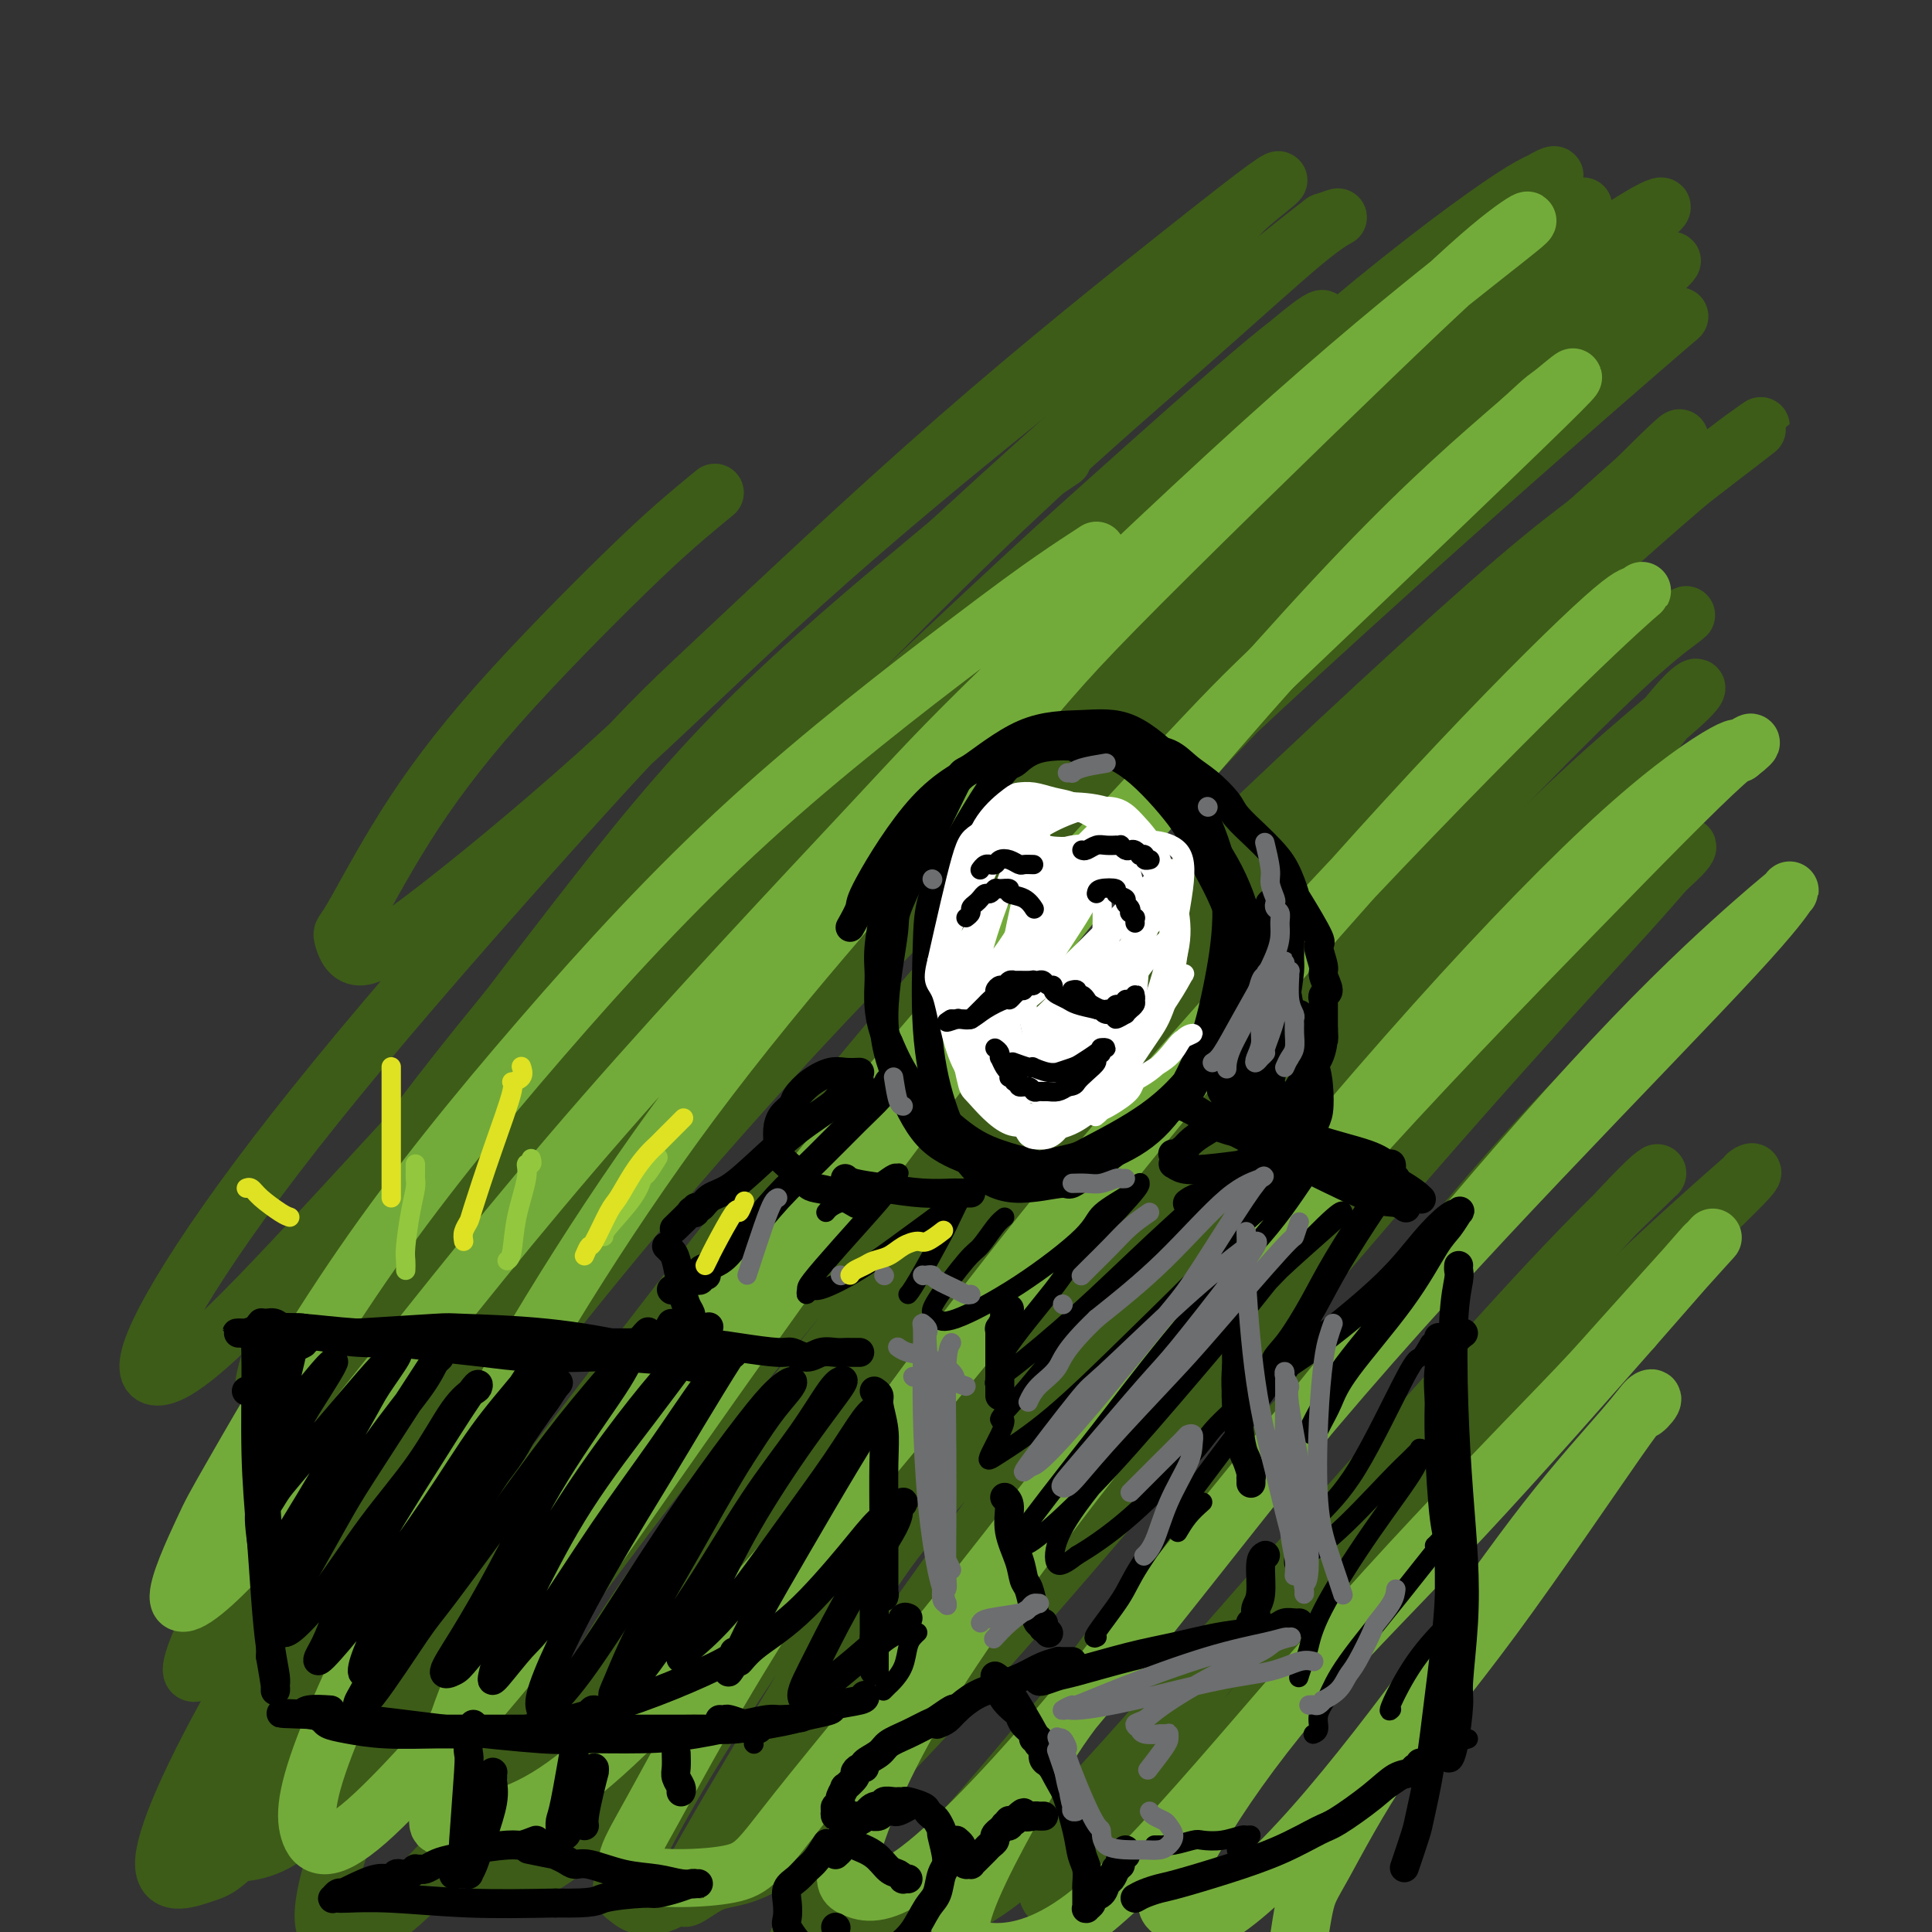 <svg viewBox='0 0 400 400' version='1.1' xmlns='http://www.w3.org/2000/svg' xmlns:xlink='http://www.w3.org/1999/xlink'><rect x="0" y="0" width="400" height="400" fill="#333333" stroke="none"/><g fill='none' stroke='#3D5C18' stroke-width='12' stroke-linecap='round' stroke-linejoin='round'><path d='M148,102c-1.721,1.410 -3.442,2.820 -6,5c-2.558,2.180 -5.955,5.129 -13,12c-7.045,6.871 -17.740,17.662 -26,27c-8.260,9.338 -14.087,17.222 -19,25c-4.913,7.778 -8.913,15.449 -11,19c-2.087,3.551 -2.261,2.981 -2,4c0.261,1.019 0.956,3.627 3,4c2.044,0.373 5.436,-1.487 14,-8c8.564,-6.513 22.299,-17.677 36,-30c13.701,-12.323 27.368,-25.803 42,-39c14.632,-13.197 30.230,-26.110 45,-38c14.770,-11.890 28.713,-22.758 36,-29c7.287,-6.242 7.919,-7.858 10,-10c2.081,-2.142 5.610,-4.810 7,-6c1.390,-1.190 0.641,-0.903 -2,1c-2.641,1.903 -7.173,5.422 -18,14c-10.827,8.578 -27.950,22.217 -46,38c-18.050,15.783 -37.027,33.711 -48,44c-10.973,10.289 -13.942,12.940 -25,25c-11.058,12.060 -30.205,33.529 -45,51c-14.795,17.471 -25.239,30.943 -33,42c-7.761,11.057 -12.840,19.700 -15,25c-2.160,5.300 -1.400,7.259 1,7c2.400,-0.259 6.440,-2.735 14,-10c7.560,-7.265 18.641,-19.320 34,-36c15.359,-16.680 34.995,-37.985 46,-50c11.005,-12.015 13.379,-14.741 25,-27c11.621,-12.259 32.490,-34.053 50,-51c17.510,-16.947 31.663,-29.048 43,-39c11.337,-9.952 19.860,-17.756 25,-22c5.140,-4.244 6.897,-4.927 7,-5c0.103,-0.073 -1.449,0.463 -3,1'/><path d='M274,46c-5.459,4.132 -17.607,13.962 -25,20c-7.393,6.038 -10.031,8.285 -21,18c-10.969,9.715 -30.271,26.900 -48,44c-17.729,17.100 -33.886,34.117 -49,51c-15.114,16.883 -29.184,33.632 -41,49c-11.816,15.368 -21.379,29.354 -27,39c-5.621,9.646 -7.300,14.952 -8,18c-0.700,3.048 -0.422,3.836 3,2c3.422,-1.836 9.988,-6.297 20,-16c10.012,-9.703 23.470,-24.646 39,-42c15.530,-17.354 33.133,-37.117 52,-57c18.867,-19.883 38.997,-39.885 58,-58c19.003,-18.115 36.880,-34.343 52,-47c15.120,-12.657 27.484,-21.743 34,-26c6.516,-4.257 7.186,-3.685 8,-4c0.814,-0.315 1.774,-1.515 -1,0c-2.774,1.515 -9.281,5.747 -21,15c-11.719,9.253 -28.649,23.529 -47,39c-18.351,15.471 -38.124,32.138 -58,50c-19.876,17.862 -39.855,36.921 -58,56c-18.145,19.079 -34.456,38.179 -48,56c-13.544,17.821 -24.320,34.364 -30,43c-5.680,8.636 -6.264,9.367 -7,12c-0.736,2.633 -1.624,7.168 1,6c2.624,-1.168 8.760,-8.040 19,-20c10.240,-11.960 24.584,-29.009 41,-48c16.416,-18.991 34.904,-39.923 54,-60c19.096,-20.077 38.799,-39.299 59,-58c20.201,-18.701 40.900,-36.881 53,-47c12.100,-10.119 15.600,-12.177 21,-16c5.400,-3.823 12.700,-9.412 20,-15'/><path d='M319,50c15.455,-12.792 7.094,-5.771 1,-1c-6.094,4.771 -9.919,7.293 -21,16c-11.081,8.707 -29.418,23.601 -52,43c-22.582,19.399 -49.409,43.304 -64,57c-14.591,13.696 -16.945,17.182 -31,33c-14.055,15.818 -39.811,43.969 -59,67c-19.189,23.031 -31.812,40.942 -40,54c-8.188,13.058 -11.941,21.263 -13,25c-1.059,3.737 0.576,3.006 6,-2c5.424,-5.006 14.637,-14.287 27,-29c12.363,-14.713 27.876,-34.856 48,-59c20.124,-24.144 44.859,-52.288 59,-68c14.141,-15.712 17.688,-18.992 32,-33c14.312,-14.008 39.390,-38.743 60,-57c20.610,-18.257 36.750,-30.034 48,-38c11.250,-7.966 17.608,-12.120 21,-14c3.392,-1.880 3.819,-1.487 2,0c-1.819,1.487 -5.882,4.066 -21,16c-15.118,11.934 -41.290,33.222 -56,45c-14.710,11.778 -17.958,14.046 -34,29c-16.042,14.954 -44.878,42.596 -70,69c-25.122,26.404 -46.529,51.572 -65,76c-18.471,24.428 -34.006,48.118 -45,67c-10.994,18.882 -17.449,32.956 -18,39c-0.551,6.044 4.800,4.056 8,3c3.200,-1.056 4.249,-1.182 13,-11c8.751,-9.818 25.204,-29.330 43,-52c17.796,-22.670 36.935,-48.499 58,-75c21.065,-26.501 44.056,-53.673 67,-79c22.944,-25.327 45.841,-48.808 64,-66c18.159,-17.192 31.579,-28.096 45,-39'/><path d='M332,66c10.236,-8.891 13.325,-11.619 14,-12c0.675,-0.381 -1.063,1.586 -2,2c-0.937,0.414 -1.072,-0.725 -12,8c-10.928,8.725 -32.647,27.314 -56,47c-23.353,19.686 -48.338,40.468 -73,64c-24.662,23.532 -49.000,49.813 -71,76c-22.000,26.187 -41.662,52.278 -56,74c-14.338,21.722 -23.352,39.075 -28,48c-4.648,8.925 -4.931,9.424 -3,10c1.931,0.576 6.076,1.231 11,-1c4.924,-2.231 10.626,-7.348 34,-37c23.374,-29.652 64.420,-83.837 85,-110c20.580,-26.163 20.694,-24.302 35,-39c14.306,-14.698 42.803,-45.955 66,-69c23.197,-23.045 41.093,-37.880 51,-46c9.907,-8.120 11.823,-9.527 14,-11c2.177,-1.473 4.613,-3.012 6,-4c1.387,-0.988 1.725,-1.424 -8,7c-9.725,8.424 -29.513,25.709 -52,46c-22.487,20.291 -47.672,43.586 -72,68c-24.328,24.414 -47.798,49.945 -70,78c-22.202,28.055 -43.136,58.634 -54,75c-10.864,16.366 -11.660,18.519 -15,27c-3.340,8.481 -9.226,23.288 -9,30c0.226,6.712 6.563,5.327 16,-3c9.437,-8.327 21.973,-23.597 38,-44c16.027,-20.403 35.543,-45.940 56,-72c20.457,-26.060 41.854,-52.645 64,-78c22.146,-25.355 45.039,-49.480 58,-63c12.961,-13.520 15.989,-16.434 21,-21c5.011,-4.566 12.006,-10.783 19,-17'/><path d='M339,99c15.877,-15.886 6.569,-5.102 0,1c-6.569,6.102 -10.399,7.523 -25,20c-14.601,12.477 -39.972,36.010 -64,59c-24.028,22.990 -46.711,45.437 -69,71c-22.289,25.563 -44.183,54.244 -56,70c-11.817,15.756 -13.558,18.588 -18,27c-4.442,8.412 -11.585,22.403 -13,29c-1.415,6.597 2.899,5.800 11,-1c8.101,-6.800 19.990,-19.604 35,-39c15.010,-19.396 33.141,-45.384 53,-71c19.859,-25.616 41.446,-50.860 64,-75c22.554,-24.140 46.076,-47.177 59,-60c12.924,-12.823 15.250,-15.433 22,-21c6.750,-5.567 17.923,-14.093 23,-18c5.077,-3.907 4.057,-3.196 1,-1c-3.057,2.196 -8.150,5.878 -23,19c-14.850,13.122 -39.457,35.683 -64,59c-24.543,23.317 -49.021,47.390 -73,75c-23.979,27.610 -47.460,58.756 -60,76c-12.540,17.244 -14.140,20.586 -20,30c-5.860,9.414 -15.978,24.899 -19,33c-3.022,8.101 1.054,8.816 8,5c6.946,-3.816 16.762,-12.164 30,-27c13.238,-14.836 29.898,-36.161 51,-62c21.102,-25.839 46.647,-56.191 61,-73c14.353,-16.809 17.514,-20.076 30,-33c12.486,-12.924 34.296,-35.504 47,-48c12.704,-12.496 16.302,-14.906 18,-16c1.698,-1.094 1.496,-0.871 -1,1c-2.496,1.871 -7.284,5.392 -21,19c-13.716,13.608 -36.358,37.304 -59,61'/><path d='M267,209c-24.129,24.924 -43.953,46.734 -63,70c-19.047,23.266 -37.318,47.990 -50,67c-12.682,19.010 -19.775,32.307 -23,39c-3.225,6.693 -2.581,6.781 -1,8c1.581,1.219 4.098,3.569 11,-1c6.902,-4.569 18.189,-16.059 32,-34c13.811,-17.941 30.147,-42.335 48,-66c17.853,-23.665 37.222,-46.600 56,-68c18.778,-21.400 36.965,-41.264 47,-52c10.035,-10.736 11.919,-12.342 15,-16c3.081,-3.658 7.361,-9.367 10,-12c2.639,-2.633 3.637,-2.189 -1,2c-4.637,4.189 -14.911,12.123 -31,28c-16.089,15.877 -37.995,39.698 -61,65c-23.005,25.302 -47.111,52.084 -60,67c-12.889,14.916 -14.563,17.966 -23,32c-8.437,14.034 -23.639,39.052 -29,49c-5.361,9.948 -0.883,4.825 3,3c3.883,-1.825 7.170,-0.352 16,-7c8.830,-6.648 23.203,-21.418 39,-39c15.797,-17.582 33.018,-37.978 50,-58c16.982,-20.022 33.726,-39.671 49,-57c15.274,-17.329 29.079,-32.339 36,-40c6.921,-7.661 6.958,-7.974 8,-9c1.042,-1.026 3.088,-2.765 4,-4c0.912,-1.235 0.691,-1.967 -8,7c-8.691,8.967 -25.851,27.632 -44,47c-18.149,19.368 -37.287,39.439 -56,61c-18.713,21.561 -37.000,44.613 -47,58c-10.000,13.387 -11.714,17.111 -15,24c-3.286,6.889 -8.143,16.945 -13,27'/><path d='M166,400c-4.234,9.238 -0.819,6.832 4,4c4.819,-2.832 11.044,-6.092 21,-16c9.956,-9.908 23.644,-26.465 38,-44c14.356,-17.535 29.379,-36.050 44,-54c14.621,-17.950 28.838,-35.337 40,-48c11.162,-12.663 19.269,-20.601 24,-25c4.731,-4.399 6.088,-5.258 6,-5c-0.088,0.258 -1.619,1.632 -2,2c-0.381,0.368 0.389,-0.271 -8,9c-8.389,9.271 -25.936,28.453 -42,46c-16.064,17.547 -30.645,33.460 -44,50c-13.355,16.540 -25.484,33.707 -32,43c-6.516,9.293 -7.419,10.713 -10,15c-2.581,4.287 -6.839,11.442 -8,15c-1.161,3.558 0.774,3.521 5,1c4.226,-2.521 10.741,-7.524 20,-17c9.259,-9.476 21.261,-23.425 34,-38c12.739,-14.575 26.214,-29.777 38,-43c11.786,-13.223 21.882,-24.468 30,-33c8.118,-8.532 14.256,-14.352 17,-17c2.744,-2.648 2.093,-2.124 2,-2c-0.093,0.124 0.372,-0.150 0,0c-0.372,0.150 -1.583,0.726 -11,11c-9.417,10.274 -27.041,30.247 -42,47c-14.959,16.753 -27.252,30.286 -38,43c-10.748,12.714 -19.950,24.607 -26,33c-6.050,8.393 -8.947,13.285 -9,15c-0.053,1.715 2.738,0.254 4,0c1.262,-0.254 0.994,0.701 6,-4c5.006,-4.701 15.288,-15.057 27,-28c11.712,-12.943 24.856,-28.471 38,-44'/><path d='M292,316c16.323,-18.582 24.632,-29.037 34,-39c9.368,-9.963 19.796,-19.435 26,-25c6.204,-5.565 8.185,-7.222 9,-8c0.815,-0.778 0.465,-0.677 1,-1c0.535,-0.323 1.955,-1.069 -1,2c-2.955,3.069 -10.284,9.953 -22,22c-11.716,12.047 -27.819,29.256 -41,43c-13.181,13.744 -23.440,24.024 -32,35c-8.560,10.976 -15.420,22.647 -19,28c-3.580,5.353 -3.880,4.386 -4,4c-0.120,-0.386 -0.060,-0.193 0,0'/><path d='M220,95c-4.585,3.084 -9.170,6.167 -13,9c-3.830,2.833 -6.906,5.415 -16,13c-9.094,7.585 -24.206,20.174 -37,33c-12.794,12.826 -23.268,25.889 -35,41c-11.732,15.111 -24.721,32.272 -32,42c-7.279,9.728 -8.847,12.025 -13,19c-4.153,6.975 -10.890,18.628 -14,25c-3.110,6.372 -2.592,7.462 0,6c2.592,-1.462 7.259,-5.478 16,-15c8.741,-9.522 21.555,-24.551 35,-41c13.445,-16.449 27.521,-34.318 45,-53c17.479,-18.682 38.361,-38.177 50,-49c11.639,-10.823 14.037,-12.974 23,-21c8.963,-8.026 24.493,-21.927 33,-29c8.507,-7.073 9.993,-7.318 11,-8c1.007,-0.682 1.535,-1.800 -1,0c-2.535,1.800 -8.133,6.518 -19,16c-10.867,9.482 -27.003,23.729 -46,42c-18.997,18.271 -40.855,40.567 -53,53c-12.145,12.433 -14.577,15.004 -26,29c-11.423,13.996 -31.837,39.418 -47,60c-15.163,20.582 -25.074,36.323 -31,47c-5.926,10.677 -7.869,16.290 -8,19c-0.131,2.710 1.548,2.516 8,-4c6.452,-6.516 17.678,-19.355 28,-31c10.322,-11.645 19.741,-22.097 24,-27c4.259,-4.903 3.360,-4.258 3,-4c-0.360,0.258 -0.180,0.129 0,0'/></g>
<g fill='none' stroke='#73AB3A' stroke-width='12' stroke-linecap='round' stroke-linejoin='round'><path d='M227,114c-2.704,1.756 -5.408,3.513 -9,6c-3.592,2.487 -8.073,5.706 -19,14c-10.927,8.294 -28.302,21.663 -44,36c-15.698,14.337 -29.720,29.643 -43,45c-13.280,15.357 -25.818,30.764 -37,47c-11.182,16.236 -21.008,33.301 -26,42c-4.992,8.699 -5.150,9.031 -7,13c-1.850,3.969 -5.393,11.573 -5,14c0.393,2.427 4.723,-0.323 12,-8c7.277,-7.677 17.500,-20.280 30,-36c12.500,-15.720 27.278,-34.556 46,-56c18.722,-21.444 41.389,-45.496 54,-59c12.611,-13.504 15.166,-16.458 28,-29c12.834,-12.542 35.948,-34.671 54,-51c18.052,-16.329 31.042,-26.860 40,-34c8.958,-7.140 13.882,-10.891 15,-12c1.118,-1.109 -1.571,0.424 -6,4c-4.429,3.576 -10.598,9.194 -26,24c-15.402,14.806 -40.039,38.799 -53,52c-12.961,13.201 -14.248,15.611 -27,30c-12.752,14.389 -36.968,40.756 -57,67c-20.032,26.244 -35.878,52.364 -49,76c-13.122,23.636 -23.519,44.789 -29,58c-5.481,13.211 -6.048,18.482 -5,22c1.048,3.518 3.709,5.284 12,-2c8.291,-7.284 22.212,-23.619 30,-33c7.788,-9.381 9.443,-11.809 20,-27c10.557,-15.191 30.015,-43.144 49,-69c18.985,-25.856 37.496,-49.615 56,-72c18.504,-22.385 37.001,-43.396 51,-58c13.999,-14.604 23.499,-22.802 33,-31'/><path d='M315,87c6.077,-5.631 4.769,-4.207 7,-6c2.231,-1.793 8.001,-6.803 -2,3c-10.001,9.803 -35.774,34.420 -49,47c-13.226,12.580 -13.905,13.123 -26,26c-12.095,12.877 -35.608,38.088 -56,62c-20.392,23.912 -37.665,46.524 -53,68c-15.335,21.476 -28.734,41.814 -36,57c-7.266,15.186 -8.399,25.219 -9,30c-0.601,4.781 -0.670,4.308 3,4c3.670,-0.308 11.080,-0.453 21,-7c9.920,-6.547 22.349,-19.496 37,-36c14.651,-16.504 31.524,-36.564 49,-58c17.476,-21.436 35.553,-44.249 53,-65c17.447,-20.751 34.262,-39.439 48,-54c13.738,-14.561 24.399,-24.995 30,-30c5.601,-5.005 6.143,-4.580 7,-5c0.857,-0.420 2.031,-1.685 -1,1c-3.031,2.685 -10.266,9.321 -23,22c-12.734,12.679 -30.967,31.401 -49,51c-18.033,19.599 -35.867,40.075 -54,63c-18.133,22.925 -36.566,48.301 -50,69c-13.434,20.699 -21.868,36.723 -27,46c-5.132,9.277 -6.963,11.806 -3,13c3.963,1.194 13.721,1.052 19,0c5.279,-1.052 6.078,-3.012 14,-13c7.922,-9.988 22.967,-28.002 38,-47c15.033,-18.998 30.053,-38.980 46,-59c15.947,-20.020 32.821,-40.077 48,-57c15.179,-16.923 28.664,-30.710 39,-40c10.336,-9.290 17.525,-14.083 21,-16c3.475,-1.917 3.238,-0.959 3,0'/><path d='M360,156c4.276,-3.247 2.967,-3.365 -3,2c-5.967,5.365 -16.591,16.214 -31,31c-14.409,14.786 -32.602,33.508 -50,53c-17.398,19.492 -34.001,39.753 -49,59c-14.999,19.247 -28.395,37.480 -37,52c-8.605,14.520 -12.419,25.328 -14,31c-1.581,5.672 -0.927,6.209 1,7c1.927,0.791 5.128,1.837 12,-3c6.872,-4.837 17.415,-15.557 29,-29c11.585,-13.443 24.211,-29.608 38,-47c13.789,-17.392 28.741,-36.010 43,-53c14.259,-16.990 27.824,-32.353 39,-44c11.176,-11.647 19.964,-19.577 25,-24c5.036,-4.423 6.321,-5.338 7,-6c0.679,-0.662 0.752,-1.070 0,0c-0.752,1.070 -2.328,3.618 -11,13c-8.672,9.382 -24.440,25.597 -40,42c-15.560,16.403 -30.913,32.996 -47,52c-16.087,19.004 -32.910,40.421 -42,52c-9.090,11.579 -10.449,13.319 -15,21c-4.551,7.681 -12.296,21.303 -15,29c-2.704,7.697 -0.368,9.468 4,10c4.368,0.532 10.768,-0.175 19,-6c8.232,-5.825 18.295,-16.768 29,-29c10.705,-12.232 22.053,-25.754 35,-40c12.947,-14.246 27.494,-29.216 35,-37c7.506,-7.784 7.973,-8.381 13,-14c5.027,-5.619 14.616,-16.259 18,-20c3.384,-3.741 0.565,-0.584 0,0c-0.565,0.584 1.124,-1.405 -1,1c-2.124,2.405 -8.062,9.202 -14,16'/><path d='M338,275c-8.613,9.789 -22.644,25.761 -35,39c-12.356,13.239 -23.037,23.745 -32,34c-8.963,10.255 -16.208,20.258 -21,28c-4.792,7.742 -7.132,13.224 -8,16c-0.868,2.776 -0.264,2.846 1,4c1.264,1.154 3.188,3.390 8,1c4.812,-2.390 12.511,-9.408 21,-19c8.489,-9.592 17.769,-21.760 26,-33c8.231,-11.240 15.413,-21.552 22,-30c6.587,-8.448 12.580,-15.032 16,-19c3.420,-3.968 4.267,-5.319 5,-6c0.733,-0.681 1.353,-0.692 1,0c-0.353,0.692 -1.680,2.086 -2,2c-0.320,-0.086 0.368,-1.653 -5,6c-5.368,7.653 -16.791,24.526 -26,37c-9.209,12.474 -16.205,20.550 -22,29c-5.795,8.450 -10.388,17.275 -13,22c-2.612,4.725 -3.242,5.349 -4,9c-0.758,3.651 -1.645,10.329 -2,13c-0.355,2.671 -0.177,1.336 0,0'/></g>
<g fill='none' stroke='#000000' stroke-width='6' stroke-linecap='round' stroke-linejoin='round'><path d='M176,192c0.868,-1.546 1.737,-3.093 2,-4c0.263,-0.907 -0.078,-1.176 2,-5c2.078,-3.824 6.577,-11.204 11,-16c4.423,-4.796 8.771,-7.009 13,-9c4.229,-1.991 8.340,-3.760 13,-4c4.660,-0.240 9.870,1.050 13,2c3.130,0.950 4.180,1.562 7,4c2.820,2.438 7.409,6.703 11,11c3.591,4.297 6.184,8.627 8,13c1.816,4.373 2.856,8.788 3,13c0.144,4.212 -0.609,8.219 -3,13c-2.391,4.781 -6.422,10.335 -8,13c-1.578,2.665 -0.703,2.441 -5,6c-4.297,3.559 -13.766,10.900 -18,14c-4.234,3.100 -3.233,1.960 -5,2c-1.767,0.040 -6.302,1.259 -10,1c-3.698,-0.259 -6.559,-1.998 -9,-5c-2.441,-3.002 -4.462,-7.268 -6,-12c-1.538,-4.732 -2.593,-9.931 -3,-16c-0.407,-6.069 -0.166,-13.010 0,-18c0.166,-4.990 0.256,-8.029 3,-14c2.744,-5.971 8.140,-14.872 11,-19c2.860,-4.128 3.184,-3.482 4,-4c0.816,-0.518 2.126,-2.200 5,-3c2.874,-0.800 7.313,-0.718 11,0c3.687,0.718 6.623,2.074 10,5c3.377,2.926 7.194,7.424 9,10c1.806,2.576 1.602,3.232 3,6c1.398,2.768 4.400,7.648 6,12c1.600,4.352 1.800,8.176 2,12'/><path d='M256,200c1.500,6.659 -0.251,8.308 -2,11c-1.749,2.692 -3.498,6.429 -6,10c-2.502,3.571 -5.758,6.976 -10,10c-4.242,3.024 -9.469,5.665 -12,7c-2.531,1.335 -2.364,1.363 -5,2c-2.636,0.637 -8.075,1.883 -12,2c-3.925,0.117 -6.336,-0.894 -9,-2c-2.664,-1.106 -5.581,-2.305 -8,-5c-2.419,-2.695 -4.339,-6.885 -6,-11c-1.661,-4.115 -3.063,-8.154 -3,-14c0.063,-5.846 1.589,-13.500 2,-17c0.411,-3.500 -0.295,-2.846 2,-8c2.295,-5.154 7.589,-16.115 10,-21c2.411,-4.885 1.937,-3.692 4,-5c2.063,-1.308 6.661,-5.115 11,-7c4.339,-1.885 8.419,-1.848 12,-2c3.581,-0.152 6.663,-0.495 10,1c3.337,1.495 6.928,4.827 9,7c2.072,2.173 2.626,3.188 4,6c1.374,2.812 3.567,7.423 5,12c1.433,4.577 2.104,9.122 2,14c-0.104,4.878 -0.985,10.088 -2,15c-1.015,4.912 -2.165,9.525 -4,14c-1.835,4.475 -4.354,8.813 -7,12c-2.646,3.187 -5.417,5.224 -9,7c-3.583,1.776 -7.977,3.290 -10,4c-2.023,0.710 -1.675,0.616 -4,0c-2.325,-0.616 -7.324,-1.753 -11,-3c-3.676,-1.247 -6.028,-2.605 -9,-5c-2.972,-2.395 -6.563,-5.827 -9,-9c-2.437,-3.173 -3.718,-6.086 -5,-9'/><path d='M184,216c-2.594,-5.469 -2.079,-10.143 -2,-13c0.079,-2.857 -0.280,-3.898 0,-7c0.280,-3.102 1.198,-8.263 3,-13c1.802,-4.737 4.490,-9.048 7,-13c2.510,-3.952 4.844,-7.546 8,-10c3.156,-2.454 7.134,-3.770 11,-5c3.866,-1.230 7.622,-2.374 11,-3c3.378,-0.626 6.380,-0.735 10,1c3.620,1.735 7.860,5.312 10,7c2.140,1.688 2.181,1.485 4,5c1.819,3.515 5.415,10.746 8,17c2.585,6.254 4.157,11.530 5,14c0.843,2.470 0.955,2.134 1,2c0.045,-0.134 0.022,-0.067 0,0'/><path d='M255,218c1.029,1.151 2.058,2.302 3,3c0.942,0.698 1.797,0.944 3,2c1.203,1.056 2.753,2.923 4,4c1.247,1.077 2.190,1.364 3,2c0.810,0.636 1.485,1.622 2,2c0.515,0.378 0.868,0.149 1,0c0.132,-0.149 0.044,-0.219 0,0c-0.044,0.219 -0.043,0.725 0,1c0.043,0.275 0.127,0.318 -1,0c-1.127,-0.318 -3.466,-0.998 -6,-2c-2.534,-1.002 -5.261,-2.327 -7,-3c-1.739,-0.673 -2.488,-0.693 -3,-1c-0.512,-0.307 -0.786,-0.900 -1,-1c-0.214,-0.100 -0.367,0.294 0,1c0.367,0.706 1.254,1.724 4,3c2.746,1.276 7.352,2.810 10,4c2.648,1.190 3.337,2.035 6,3c2.663,0.965 7.300,2.049 10,3c2.700,0.951 3.463,1.768 4,2c0.537,0.232 0.849,-0.120 1,0c0.151,0.120 0.140,0.712 0,1c-0.140,0.288 -0.409,0.273 -2,0c-1.591,-0.273 -4.505,-0.804 -6,-1c-1.495,-0.196 -1.570,-0.056 -5,-1c-3.430,-0.944 -10.215,-2.972 -17,-5'/><path d='M258,235c-6.152,-1.502 -7.032,-2.257 -8,-3c-0.968,-0.743 -2.026,-1.472 -3,-2c-0.974,-0.528 -1.866,-0.853 -2,-1c-0.134,-0.147 0.491,-0.116 1,0c0.509,0.116 0.902,0.317 2,1c1.098,0.683 2.901,1.847 7,4c4.099,2.153 10.496,5.295 16,8c5.504,2.705 10.117,4.975 13,6c2.883,1.025 4.037,0.807 5,1c0.963,0.193 1.735,0.797 2,1c0.265,0.203 0.021,0.007 0,0c-0.021,-0.007 0.179,0.177 0,0c-0.179,-0.177 -0.737,-0.716 -1,-1c-0.263,-0.284 -0.231,-0.313 -2,-1c-1.769,-0.687 -5.338,-2.030 -9,-4c-3.662,-1.970 -7.415,-4.566 -11,-7c-3.585,-2.434 -7.000,-4.705 -9,-6c-2.000,-1.295 -2.585,-1.615 -3,-2c-0.415,-0.385 -0.660,-0.834 -1,-1c-0.340,-0.166 -0.777,-0.049 -1,0c-0.223,0.049 -0.234,0.032 0,0c0.234,-0.032 0.712,-0.077 1,0c0.288,0.077 0.386,0.277 2,1c1.614,0.723 4.745,1.970 7,3c2.255,1.030 3.635,1.843 8,4c4.365,2.157 11.714,5.658 16,8c4.286,2.342 5.510,3.526 6,4c0.490,0.474 0.245,0.237 0,0'/><path d='M302,262c-0.029,0.325 -0.057,0.650 0,1c0.057,0.350 0.201,0.724 0,2c-0.201,1.276 -0.746,3.454 -1,8c-0.254,4.546 -0.216,11.459 0,18c0.216,6.541 0.608,12.709 1,18c0.392,5.291 0.782,9.704 1,14c0.218,4.296 0.265,8.477 0,13c-0.265,4.523 -0.842,9.390 -1,12c-0.158,2.610 0.101,2.963 0,5c-0.101,2.037 -0.563,5.758 -1,8c-0.437,2.242 -0.849,3.004 -1,3c-0.151,-0.004 -0.040,-0.775 0,-1c0.040,-0.225 0.008,0.095 0,-1c-0.008,-1.095 0.008,-3.605 0,-7c-0.008,-3.395 -0.041,-7.674 0,-14c0.041,-6.326 0.155,-14.698 0,-19c-0.155,-4.302 -0.578,-4.535 -1,-8c-0.422,-3.465 -0.845,-10.164 -1,-15c-0.155,-4.836 -0.044,-7.810 0,-10c0.044,-2.190 0.022,-3.595 0,-5'/><path d='M298,284c-0.307,-12.825 -0.075,-4.889 0,-2c0.075,2.889 -0.006,0.731 0,0c0.006,-0.731 0.101,-0.037 0,1c-0.101,1.037 -0.397,2.415 0,7c0.397,4.585 1.486,12.377 2,20c0.514,7.623 0.451,15.078 0,22c-0.451,6.922 -1.291,13.313 -2,19c-0.709,5.687 -1.287,10.670 -2,15c-0.713,4.330 -1.562,8.006 -2,10c-0.438,1.994 -0.464,2.306 -1,4c-0.536,1.694 -1.582,4.770 -2,6c-0.418,1.230 -0.209,0.615 0,0'/><path d='M54,288c-0.119,0.414 -0.238,0.827 0,4c0.238,3.173 0.834,9.104 1,12c0.166,2.896 -0.100,2.757 0,6c0.100,3.243 0.564,9.866 1,14c0.436,4.134 0.845,5.777 1,8c0.155,2.223 0.056,5.024 0,6c-0.056,0.976 -0.070,0.125 0,0c0.070,-0.125 0.225,0.476 0,0c-0.225,-0.476 -0.831,-2.030 -1,-3c-0.169,-0.970 0.098,-1.356 0,-5c-0.098,-3.644 -0.563,-10.545 -1,-18c-0.437,-7.455 -0.848,-15.463 -1,-21c-0.152,-5.537 -0.044,-8.604 0,-11c0.044,-2.396 0.026,-4.123 0,-5c-0.026,-0.877 -0.060,-0.906 0,-1c0.060,-0.094 0.215,-0.255 0,0c-0.215,0.255 -0.801,0.924 -1,2c-0.199,1.076 -0.012,2.558 0,7c0.012,4.442 -0.151,11.845 0,18c0.151,6.155 0.615,11.064 1,16c0.385,4.936 0.692,9.901 1,14c0.308,4.099 0.618,7.333 1,10c0.382,2.667 0.835,4.768 1,6c0.165,1.232 0.041,1.595 0,2c-0.041,0.405 -0.001,0.851 0,1c0.001,0.149 -0.038,0.002 0,0c0.038,-0.002 0.154,0.142 0,-1c-0.154,-1.142 -0.577,-3.571 -1,-6'/><path d='M56,343c-0.038,-2.227 0.368,-4.294 0,-9c-0.368,-4.706 -1.510,-12.049 -2,-16c-0.490,-3.951 -0.327,-4.509 0,-7c0.327,-2.491 0.820,-6.915 1,-10c0.180,-3.085 0.049,-4.831 0,-6c-0.049,-1.169 -0.014,-1.763 0,-2c0.014,-0.237 0.007,-0.119 0,0'/><path d='M55,274c0.715,-0.127 1.429,-0.254 2,0c0.571,0.254 0.998,0.890 2,1c1.002,0.110 2.579,-0.307 4,0c1.421,0.307 2.687,1.339 5,2c2.313,0.661 5.674,0.951 8,1c2.326,0.049 3.619,-0.144 6,0c2.381,0.144 5.852,0.626 9,1c3.148,0.374 5.975,0.639 9,1c3.025,0.361 6.249,0.819 10,1c3.751,0.181 8.030,0.087 11,0c2.970,-0.087 4.631,-0.167 8,0c3.369,0.167 8.446,0.581 11,1c2.554,0.419 2.584,0.844 3,1c0.416,0.156 1.218,0.042 2,0c0.782,-0.042 1.543,-0.011 2,0c0.457,0.011 0.608,0.001 1,0c0.392,-0.001 1.023,0.005 1,0c-0.023,-0.005 -0.702,-0.022 -1,0c-0.298,0.022 -0.217,0.083 -1,0c-0.783,-0.083 -2.430,-0.310 -5,-1c-2.570,-0.690 -6.064,-1.842 -11,-3c-4.936,-1.158 -11.313,-2.321 -18,-3c-6.687,-0.679 -13.685,-0.875 -17,-1c-3.315,-0.125 -2.947,-0.179 -6,0c-3.053,0.179 -9.526,0.589 -16,1'/><path d='M74,276c-6.705,0.287 -3.967,1.005 -5,1c-1.033,-0.005 -5.837,-0.733 -9,-1c-3.163,-0.267 -4.687,-0.072 -6,0c-1.313,0.072 -2.417,0.020 -3,0c-0.583,-0.020 -0.645,-0.009 -1,0c-0.355,0.009 -1.004,0.016 -1,0c0.004,-0.016 0.661,-0.054 1,0c0.339,0.054 0.360,0.199 1,0c0.640,-0.199 1.900,-0.743 4,-1c2.100,-0.257 5.042,-0.226 8,0c2.958,0.226 5.933,0.649 11,1c5.067,0.351 12.226,0.630 18,1c5.774,0.370 10.162,0.830 13,1c2.838,0.170 4.124,0.048 7,0c2.876,-0.048 7.341,-0.023 11,0c3.659,0.023 6.513,0.043 10,0c3.487,-0.043 7.609,-0.150 11,0c3.391,0.150 6.052,0.558 9,1c2.948,0.442 6.183,0.917 8,1c1.817,0.083 2.217,-0.226 3,0c0.783,0.226 1.950,0.989 3,1c1.050,0.011 1.983,-0.729 3,-1c1.017,-0.271 2.119,-0.073 3,0c0.881,0.073 1.543,0.019 2,0c0.457,-0.019 0.711,-0.005 1,0c0.289,0.005 0.614,0.001 1,0c0.386,-0.001 0.835,-0.000 1,0c0.165,0.000 0.047,0.000 0,0c-0.047,-0.000 -0.024,-0.000 0,0'/><path d='M181,288c0.453,0.312 0.906,0.624 1,1c0.094,0.376 -0.171,0.816 0,2c0.171,1.184 0.778,3.112 1,5c0.222,1.888 0.060,3.737 0,7c-0.060,3.263 -0.016,7.939 0,11c0.016,3.061 0.004,4.508 0,6c-0.004,1.492 -0.001,3.031 0,4c0.001,0.969 0.000,1.369 0,2c-0.000,0.631 -0.000,1.495 0,2c0.000,0.505 -0.000,0.653 0,1c0.000,0.347 0.001,0.894 0,1c-0.001,0.106 -0.004,-0.230 0,0c0.004,0.230 0.015,1.025 0,1c-0.015,-0.025 -0.057,-0.871 0,-1c0.057,-0.129 0.211,0.459 0,0c-0.211,-0.459 -0.788,-1.965 -1,-3c-0.212,-1.035 -0.061,-1.598 0,-2c0.061,-0.402 0.030,-0.643 0,-1c-0.030,-0.357 -0.061,-0.831 0,-1c0.061,-0.169 0.212,-0.035 0,0c-0.212,0.035 -0.789,-0.029 -1,0c-0.211,0.029 -0.057,0.152 0,1c0.057,0.848 0.015,2.421 0,4c-0.015,1.579 -0.004,3.166 0,5c0.004,1.834 0.002,3.917 0,6'/><path d='M181,339c0.000,9.267 0.000,6.933 0,6c0.000,-0.933 0.000,-0.467 0,0'/><path d='M179,351c0.139,0.333 0.278,0.667 -1,1c-1.278,0.333 -3.973,0.666 -5,1c-1.027,0.334 -0.385,0.668 -1,1c-0.615,0.332 -2.486,0.663 -4,1c-1.514,0.337 -2.672,0.679 -4,1c-1.328,0.321 -2.825,0.622 -5,1c-2.175,0.378 -5.028,0.833 -7,1c-1.972,0.167 -3.063,0.045 -5,0c-1.937,-0.045 -4.721,-0.012 -6,0c-1.279,0.012 -1.054,0.003 -3,0c-1.946,-0.003 -6.065,-0.001 -9,0c-2.935,0.001 -4.688,0.000 -7,0c-2.312,-0.000 -5.183,-0.000 -8,0c-2.817,0.000 -5.580,0.001 -8,0c-2.420,-0.001 -4.496,-0.004 -7,0c-2.504,0.004 -5.436,0.015 -8,0c-2.564,-0.015 -4.760,-0.056 -6,0c-1.240,0.056 -1.525,0.208 -3,0c-1.475,-0.208 -4.140,-0.778 -6,-1c-1.860,-0.222 -2.916,-0.098 -4,0c-1.084,0.098 -2.198,0.171 -3,0c-0.802,-0.171 -1.293,-0.584 -2,-1c-0.707,-0.416 -1.631,-0.833 -2,-1c-0.369,-0.167 -0.185,-0.083 0,0'/><path d='M65,355c-13.415,-0.480 -3.454,-0.181 0,0c3.454,0.181 0.400,0.244 -1,0c-1.400,-0.244 -1.146,-0.797 0,-1c1.146,-0.203 3.185,-0.058 4,0c0.815,0.058 0.408,0.029 0,0'/><path d='M51,288c0.778,0.012 1.557,0.024 2,0c0.443,-0.024 0.551,-0.083 1,-1c0.449,-0.917 1.239,-2.691 2,-4c0.761,-1.309 1.493,-2.152 3,-3c1.507,-0.848 3.789,-1.702 4,-2c0.211,-0.298 -1.649,-0.041 -2,0c-0.351,0.041 0.807,-0.136 1,0c0.193,0.136 -0.579,0.584 -1,1c-0.421,0.416 -0.491,0.801 -1,3c-0.509,2.199 -1.458,6.211 -2,8c-0.542,1.789 -0.676,1.354 -1,2c-0.324,0.646 -0.836,2.374 -1,3c-0.164,0.626 0.022,0.151 0,0c-0.022,-0.151 -0.251,0.022 0,0c0.251,-0.022 0.981,-0.241 2,-1c1.019,-0.759 2.326,-2.060 4,-4c1.674,-1.940 3.717,-4.518 5,-6c1.283,-1.482 1.808,-1.867 2,-2c0.192,-0.133 0.051,-0.015 0,0c-0.051,0.015 -0.014,-0.073 0,0c0.014,0.073 0.004,0.307 -1,2c-1.004,1.693 -3.002,4.847 -5,8'/><path d='M63,292c-2.108,3.854 -4.377,8.487 -6,12c-1.623,3.513 -2.601,5.904 -3,7c-0.399,1.096 -0.219,0.897 0,1c0.219,0.103 0.477,0.509 1,0c0.523,-0.509 1.311,-1.934 2,-3c0.689,-1.066 1.280,-1.774 4,-5c2.720,-3.226 7.570,-8.971 11,-13c3.430,-4.029 5.442,-6.342 7,-8c1.558,-1.658 2.663,-2.661 3,-3c0.337,-0.339 -0.096,-0.016 0,0c0.096,0.016 0.719,-0.277 0,1c-0.719,1.277 -2.781,4.124 -4,6c-1.219,1.876 -1.594,2.779 -4,7c-2.406,4.221 -6.842,11.758 -10,17c-3.158,5.242 -5.036,8.187 -6,10c-0.964,1.813 -1.014,2.493 -1,3c0.014,0.507 0.090,0.843 1,0c0.910,-0.843 2.653,-2.863 4,-4c1.347,-1.137 2.299,-1.391 5,-5c2.701,-3.609 7.152,-10.573 11,-16c3.848,-5.427 7.093,-9.318 9,-12c1.907,-2.682 2.477,-4.157 3,-5c0.523,-0.843 0.999,-1.055 1,-1c0.001,0.055 -0.471,0.377 -1,1c-0.529,0.623 -1.113,1.547 -4,6c-2.887,4.453 -8.077,12.437 -11,17c-2.923,4.563 -3.579,5.706 -6,10c-2.421,4.294 -6.608,11.739 -9,16c-2.392,4.261 -2.990,5.340 -3,6c-0.010,0.660 0.569,0.903 1,1c0.431,0.097 0.716,0.049 1,0'/><path d='M59,338c1.187,-0.047 4.654,-3.666 8,-8c3.346,-4.334 6.571,-9.384 10,-14c3.429,-4.616 7.063,-8.797 10,-13c2.937,-4.203 5.176,-8.426 7,-11c1.824,-2.574 3.232,-3.498 4,-4c0.768,-0.502 0.894,-0.582 1,-1c0.106,-0.418 0.191,-1.175 -2,2c-2.191,3.175 -6.657,10.282 -9,14c-2.343,3.718 -2.563,4.046 -5,8c-2.437,3.954 -7.092,11.534 -10,17c-2.908,5.466 -4.070,8.819 -5,11c-0.930,2.181 -1.627,3.192 -2,4c-0.373,0.808 -0.420,1.413 1,0c1.420,-1.413 4.309,-4.846 6,-7c1.691,-2.154 2.184,-3.030 5,-7c2.816,-3.970 7.955,-11.034 12,-17c4.045,-5.966 6.995,-10.833 10,-15c3.005,-4.167 6.067,-7.634 8,-10c1.933,-2.366 2.739,-3.632 3,-4c0.261,-0.368 -0.024,0.160 0,0c0.024,-0.160 0.358,-1.010 -1,1c-1.358,2.010 -4.407,6.879 -8,12c-3.593,5.121 -7.730,10.493 -11,16c-3.270,5.507 -5.674,11.148 -8,16c-2.326,4.852 -4.573,8.914 -6,12c-1.427,3.086 -2.034,5.195 -2,6c0.034,0.805 0.708,0.304 1,0c0.292,-0.304 0.202,-0.411 2,-3c1.798,-2.589 5.484,-7.658 9,-13c3.516,-5.342 6.862,-10.955 10,-16c3.138,-5.045 6.069,-9.523 9,-14'/><path d='M106,300c6.279,-9.219 6.477,-9.266 7,-10c0.523,-0.734 1.371,-2.155 2,-3c0.629,-0.845 1.037,-1.113 0,0c-1.037,1.113 -3.520,3.607 -5,6c-1.480,2.393 -1.956,4.686 -5,9c-3.044,4.314 -8.655,10.649 -13,17c-4.345,6.351 -7.424,12.718 -10,18c-2.576,5.282 -4.648,9.479 -6,12c-1.352,2.521 -1.983,3.367 -2,4c-0.017,0.633 0.581,1.053 3,-2c2.419,-3.053 6.660,-9.578 9,-13c2.340,-3.422 2.780,-3.739 6,-8c3.220,-4.261 9.219,-12.465 14,-19c4.781,-6.535 8.343,-11.400 12,-16c3.657,-4.600 7.409,-8.937 10,-12c2.591,-3.063 4.021,-4.854 5,-6c0.979,-1.146 1.507,-1.646 1,-1c-0.507,0.646 -2.049,2.438 -3,4c-0.951,1.562 -1.311,2.892 -4,7c-2.689,4.108 -7.705,10.993 -12,18c-4.295,7.007 -7.868,14.137 -11,20c-3.132,5.863 -5.824,10.459 -8,14c-2.176,3.541 -3.837,6.027 -4,7c-0.163,0.973 1.173,0.432 2,0c0.827,-0.432 1.144,-0.755 3,-3c1.856,-2.245 5.251,-6.413 9,-12c3.749,-5.587 7.853,-12.594 12,-19c4.147,-6.406 8.338,-12.212 12,-17c3.662,-4.788 6.793,-8.558 9,-11c2.207,-2.442 3.488,-3.555 4,-4c0.512,-0.445 0.256,-0.223 0,0'/><path d='M143,280c7.262,-10.021 2.416,-3.575 -1,1c-3.416,4.575 -5.402,7.278 -9,12c-3.598,4.722 -8.807,11.463 -13,18c-4.193,6.537 -7.370,12.870 -10,18c-2.630,5.130 -4.713,9.059 -6,12c-1.287,2.941 -1.777,4.896 -2,6c-0.223,1.104 -0.177,1.358 1,0c1.177,-1.358 3.486,-4.329 5,-6c1.514,-1.671 2.234,-2.042 5,-6c2.766,-3.958 7.577,-11.503 12,-18c4.423,-6.497 8.456,-11.945 12,-17c3.544,-5.055 6.597,-9.718 9,-13c2.403,-3.282 4.155,-5.185 5,-6c0.845,-0.815 0.781,-0.543 1,-1c0.219,-0.457 0.720,-1.642 -1,1c-1.720,2.642 -5.659,9.110 -8,13c-2.341,3.890 -3.082,5.203 -6,10c-2.918,4.797 -8.012,13.079 -12,20c-3.988,6.921 -6.870,12.479 -9,17c-2.130,4.521 -3.509,8.003 -4,10c-0.491,1.997 -0.093,2.510 0,3c0.093,0.490 -0.118,0.958 1,0c1.118,-0.958 3.565,-3.341 7,-8c3.435,-4.659 7.856,-11.593 12,-18c4.144,-6.407 8.009,-12.287 12,-18c3.991,-5.713 8.106,-11.260 11,-15c2.894,-3.740 4.565,-5.673 6,-7c1.435,-1.327 2.632,-2.046 3,-2c0.368,0.046 -0.093,0.859 -1,2c-0.907,1.141 -2.259,2.612 -4,5c-1.741,2.388 -3.870,5.694 -6,9'/><path d='M153,302c-3.722,5.972 -7.526,12.902 -11,19c-3.474,6.098 -6.617,11.362 -9,16c-2.383,4.638 -4.004,8.648 -5,11c-0.996,2.352 -1.366,3.044 -1,3c0.366,-0.044 1.468,-0.826 2,-1c0.532,-0.174 0.495,0.258 3,-3c2.505,-3.258 7.551,-10.208 12,-17c4.449,-6.792 8.301,-13.427 12,-19c3.699,-5.573 7.245,-10.086 10,-14c2.755,-3.914 4.717,-7.231 6,-9c1.283,-1.769 1.886,-1.989 2,-2c0.114,-0.011 -0.260,0.188 0,0c0.260,-0.188 1.156,-0.764 0,1c-1.156,1.764 -4.362,5.867 -8,11c-3.638,5.133 -7.707,11.295 -11,17c-3.293,5.705 -5.808,10.951 -8,15c-2.192,4.049 -4.059,6.900 -5,9c-0.941,2.100 -0.955,3.450 -1,4c-0.045,0.550 -0.121,0.300 0,0c0.121,-0.300 0.438,-0.651 2,-2c1.562,-1.349 4.370,-3.696 8,-8c3.630,-4.304 8.082,-10.564 12,-16c3.918,-5.436 7.302,-10.048 10,-14c2.698,-3.952 4.708,-7.245 6,-9c1.292,-1.755 1.864,-1.971 2,-2c0.136,-0.029 -0.165,0.128 0,0c0.165,-0.128 0.796,-0.543 0,1c-0.796,1.543 -3.017,5.042 -6,10c-2.983,4.958 -6.726,11.373 -10,17c-3.274,5.627 -6.078,10.465 -8,14c-1.922,3.535 -2.961,5.768 -4,8'/><path d='M153,342c-4.311,7.871 -1.088,2.547 0,1c1.088,-1.547 0.040,0.683 0,1c-0.040,0.317 0.927,-1.281 3,-3c2.073,-1.719 5.250,-3.561 9,-7c3.750,-3.439 8.072,-8.474 11,-12c2.928,-3.526 4.461,-5.542 6,-7c1.539,-1.458 3.082,-2.357 4,-3c0.918,-0.643 1.211,-1.030 1,-1c-0.211,0.030 -0.924,0.475 -1,1c-0.076,0.525 0.487,1.128 -1,4c-1.487,2.872 -5.023,8.014 -8,13c-2.977,4.986 -5.393,9.817 -7,13c-1.607,3.183 -2.403,4.720 -3,6c-0.597,1.280 -0.994,2.304 -1,3c-0.006,0.696 0.379,1.062 1,1c0.621,-0.062 1.480,-0.554 2,-1c0.520,-0.446 0.702,-0.845 2,-2c1.298,-1.155 3.710,-3.066 6,-5c2.290,-1.934 4.456,-3.891 6,-5c1.544,-1.109 2.465,-1.369 3,-2c0.535,-0.631 0.682,-1.631 1,-2c0.318,-0.369 0.805,-0.105 1,0c0.195,0.105 0.097,0.053 0,0'/><path d='M157,358c-0.951,-0.309 -1.901,-0.619 -3,-1c-1.099,-0.381 -2.346,-0.834 -3,-1c-0.654,-0.166 -0.715,-0.045 -1,0c-0.285,0.045 -0.796,0.013 -1,0c-0.204,-0.013 -0.102,-0.006 0,0'/><path d='M152,342c0.080,0.400 0.159,0.801 -2,2c-2.159,1.199 -6.557,3.197 -11,5c-4.443,1.803 -8.930,3.412 -14,5c-5.070,1.588 -10.722,3.154 -16,4c-5.278,0.846 -10.181,0.970 -13,1c-2.819,0.030 -3.554,-0.034 -6,0c-2.446,0.034 -6.603,0.167 -10,0c-3.397,-0.167 -6.036,-0.633 -8,-1c-1.964,-0.367 -3.255,-0.634 -4,-1c-0.745,-0.366 -0.945,-0.830 -1,-1c-0.055,-0.170 0.034,-0.047 0,0c-0.034,0.047 -0.192,0.018 0,0c0.192,-0.018 0.734,-0.025 1,0c0.266,0.025 0.258,0.084 1,0c0.742,-0.084 2.235,-0.309 6,0c3.765,0.309 9.801,1.153 17,2c7.199,0.847 15.562,1.699 20,2c4.438,0.301 4.950,0.053 8,0c3.050,-0.053 8.638,0.091 13,0c4.362,-0.091 7.497,-0.417 11,-1c3.503,-0.583 7.372,-1.424 10,-2c2.628,-0.576 4.014,-0.886 5,-1c0.986,-0.114 1.573,-0.031 2,0c0.427,0.031 0.693,0.009 1,0c0.307,-0.009 0.653,-0.004 1,0'/><path d='M163,356c5.000,-0.667 2.500,-0.333 0,0'/><path d='M98,357c-0.415,0.941 -0.829,1.881 -1,3c-0.171,1.119 -0.098,2.415 0,3c0.098,0.585 0.221,0.458 0,4c-0.221,3.542 -0.787,10.753 -1,14c-0.213,3.247 -0.072,2.531 0,3c0.072,0.469 0.074,2.123 0,3c-0.074,0.877 -0.225,0.979 0,1c0.225,0.021 0.824,-0.037 1,0c0.176,0.037 -0.072,0.171 0,0c0.072,-0.171 0.464,-0.647 1,-2c0.536,-1.353 1.215,-3.582 2,-6c0.785,-2.418 1.675,-5.026 2,-7c0.325,-1.974 0.085,-3.313 0,-4c-0.085,-0.687 -0.014,-0.720 0,-1c0.014,-0.280 -0.027,-0.806 0,-1c0.027,-0.194 0.123,-0.057 0,0c-0.123,0.057 -0.467,0.035 -1,1c-0.533,0.965 -1.257,2.917 -2,5c-0.743,2.083 -1.506,4.296 -2,6c-0.494,1.704 -0.720,2.900 -1,4c-0.280,1.100 -0.614,2.104 -1,3c-0.386,0.896 -0.825,1.685 -1,2c-0.175,0.315 -0.088,0.158 0,0'/><path d='M123,354c-0.212,-0.021 -0.425,-0.042 -1,1c-0.575,1.042 -1.513,3.147 -2,4c-0.487,0.853 -0.523,0.453 -1,3c-0.477,2.547 -1.397,8.041 -2,11c-0.603,2.959 -0.891,3.382 -1,4c-0.109,0.618 -0.041,1.430 0,2c0.041,0.570 0.055,0.898 0,1c-0.055,0.102 -0.179,-0.020 0,0c0.179,0.020 0.661,0.183 1,0c0.339,-0.183 0.535,-0.713 1,-2c0.465,-1.287 1.200,-3.331 2,-5c0.800,-1.669 1.664,-2.965 2,-4c0.336,-1.035 0.143,-1.811 0,-2c-0.143,-0.189 -0.237,0.209 0,0c0.237,-0.209 0.806,-1.024 1,-1c0.194,0.024 0.014,0.886 0,1c-0.014,0.114 0.140,-0.519 0,0c-0.140,0.519 -0.574,2.191 -1,4c-0.426,1.809 -0.846,3.756 -1,5c-0.154,1.244 -0.044,1.784 0,2c0.044,0.216 0.022,0.108 0,0'/><path d='M111,381c-1.140,0.447 -2.279,0.893 -3,1c-0.721,0.107 -1.022,-0.126 -3,0c-1.978,0.126 -5.633,0.612 -7,1c-1.367,0.388 -0.447,0.678 -1,1c-0.553,0.322 -2.578,0.675 -4,1c-1.422,0.325 -2.241,0.623 -3,1c-0.759,0.377 -1.456,0.832 -2,1c-0.544,0.168 -0.933,0.049 -1,0c-0.067,-0.049 0.189,-0.027 0,0c-0.189,0.027 -0.824,0.060 -1,0c-0.176,-0.060 0.107,-0.213 0,0c-0.107,0.213 -0.605,0.793 -1,1c-0.395,0.207 -0.687,0.039 -1,0c-0.313,-0.039 -0.647,0.049 -1,0c-0.353,-0.049 -0.726,-0.234 -1,0c-0.274,0.234 -0.451,0.886 -1,1c-0.549,0.114 -1.470,-0.310 -3,0c-1.530,0.310 -3.667,1.355 -5,2c-1.333,0.645 -1.861,0.891 -2,1c-0.139,0.109 0.110,0.082 0,0c-0.110,-0.082 -0.578,-0.218 -1,0c-0.422,0.218 -0.799,0.789 -1,1c-0.201,0.211 -0.226,0.060 0,0c0.226,-0.060 0.701,-0.030 1,0c0.299,0.030 0.420,0.060 2,0c1.580,-0.060 4.618,-0.208 9,0c4.382,0.208 10.109,0.774 16,1c5.891,0.226 11.945,0.113 18,0'/><path d='M115,394c8.775,0.147 8.214,-0.486 10,-1c1.786,-0.514 5.919,-0.908 8,-1c2.081,-0.092 2.112,0.119 3,0c0.888,-0.119 2.635,-0.568 4,-1c1.365,-0.432 2.347,-0.848 3,-1c0.653,-0.152 0.976,-0.041 1,0c0.024,0.041 -0.250,0.012 0,0c0.250,-0.012 1.024,-0.007 1,0c-0.024,0.007 -0.846,0.014 -1,0c-0.154,-0.014 0.359,-0.050 0,0c-0.359,0.050 -1.591,0.186 -3,0c-1.409,-0.186 -2.996,-0.694 -5,-1c-2.004,-0.306 -4.427,-0.412 -7,-1c-2.573,-0.588 -5.297,-1.659 -7,-2c-1.703,-0.341 -2.384,0.049 -3,0c-0.616,-0.049 -1.168,-0.535 -2,-1c-0.832,-0.465 -1.945,-0.908 -2,-1c-0.055,-0.092 0.947,0.168 0,0c-0.947,-0.168 -3.842,-0.762 -5,-1c-1.158,-0.238 -0.579,-0.119 0,0'/><path d='M173,384c0.430,-0.385 0.860,-0.770 1,-1c0.140,-0.230 -0.010,-0.304 0,-1c0.010,-0.696 0.179,-2.014 1,-3c0.821,-0.986 2.295,-1.641 3,-2c0.705,-0.359 0.640,-0.422 1,-1c0.360,-0.578 1.143,-1.672 2,-2c0.857,-0.328 1.788,0.108 2,0c0.212,-0.108 -0.296,-0.762 0,-1c0.296,-0.238 1.396,-0.061 2,0c0.604,0.061 0.711,0.005 1,0c0.289,-0.005 0.760,0.040 1,0c0.240,-0.040 0.249,-0.167 1,0c0.751,0.167 2.244,0.627 3,1c0.756,0.373 0.776,0.660 1,1c0.224,0.340 0.653,0.735 1,1c0.347,0.265 0.612,0.401 1,1c0.388,0.599 0.900,1.662 1,2c0.100,0.338 -0.213,-0.050 0,1c0.213,1.050 0.953,3.537 1,5c0.047,1.463 -0.597,1.902 -1,3c-0.403,1.098 -0.565,2.857 -1,4c-0.435,1.143 -1.144,1.671 -2,3c-0.856,1.329 -1.858,3.459 -3,5c-1.142,1.541 -2.423,2.492 -3,3c-0.577,0.508 -0.451,0.574 -1,1c-0.549,0.426 -1.775,1.213 -3,2'/><path d='M182,406c-2.273,2.617 -1.956,2.161 -2,2c-0.044,-0.161 -0.450,-0.026 -1,0c-0.550,0.026 -1.243,-0.056 -2,0c-0.757,0.056 -1.578,0.248 -3,0c-1.422,-0.248 -3.446,-0.938 -4,-1c-0.554,-0.062 0.363,0.504 0,0c-0.363,-0.504 -2.006,-2.077 -3,-3c-0.994,-0.923 -1.340,-1.196 -2,-2c-0.660,-0.804 -1.635,-2.141 -2,-3c-0.365,-0.859 -0.120,-1.242 0,-2c0.120,-0.758 0.115,-1.892 0,-3c-0.115,-1.108 -0.339,-2.189 0,-3c0.339,-0.811 1.240,-1.353 2,-2c0.760,-0.647 1.379,-1.400 2,-2c0.621,-0.600 1.244,-1.046 2,-2c0.756,-0.954 1.645,-2.415 2,-3c0.355,-0.585 0.178,-0.292 0,0'/><path d='M174,381c0.297,-0.075 0.594,-0.151 1,0c0.406,0.151 0.922,0.527 2,1c1.078,0.473 2.719,1.041 4,2c1.281,0.959 2.203,2.310 3,3c0.797,0.690 1.468,0.721 2,1c0.532,0.279 0.926,0.807 1,1c0.074,0.193 -0.172,0.052 0,0c0.172,-0.052 0.764,-0.015 1,0c0.236,0.015 0.118,0.007 0,0'/><path d='M173,399c0.000,0.000 0.100,0.100 0.1,0.1'/><path d='M198,354c-0.119,-0.209 -0.238,-0.418 -1,0c-0.762,0.418 -2.166,1.463 -3,2c-0.834,0.537 -1.096,0.567 -2,1c-0.904,0.433 -2.448,1.269 -4,2c-1.552,0.731 -3.112,1.358 -4,2c-0.888,0.642 -1.104,1.300 -2,2c-0.896,0.700 -2.473,1.443 -3,2c-0.527,0.557 -0.006,0.928 0,1c0.006,0.072 -0.505,-0.154 -1,0c-0.495,0.154 -0.974,0.689 -1,1c-0.026,0.311 0.399,0.399 0,1c-0.399,0.601 -1.624,1.715 -2,2c-0.376,0.285 0.096,-0.259 0,0c-0.096,0.259 -0.762,1.322 -1,2c-0.238,0.678 -0.050,0.970 0,1c0.050,0.030 -0.039,-0.203 0,0c0.039,0.203 0.206,0.843 0,1c-0.206,0.157 -0.783,-0.168 -1,0c-0.217,0.168 -0.073,0.830 0,1c0.073,0.170 0.075,-0.151 0,0c-0.075,0.151 -0.227,0.772 0,1c0.227,0.228 0.834,0.061 1,0c0.166,-0.061 -0.109,-0.016 0,0c0.109,0.016 0.603,0.005 1,0c0.397,-0.005 0.699,-0.002 1,0'/><path d='M176,376c0.825,0.004 1.387,0.015 2,0c0.613,-0.015 1.278,-0.057 2,0c0.722,0.057 1.502,0.212 2,0c0.498,-0.212 0.715,-0.793 1,-1c0.285,-0.207 0.637,-0.041 1,0c0.363,0.041 0.738,-0.041 1,0c0.262,0.041 0.410,0.207 1,0c0.590,-0.207 1.620,-0.786 2,-1c0.380,-0.214 0.108,-0.061 0,0c-0.108,0.061 -0.054,0.031 0,0'/><path d='M198,381c0.415,0.362 0.829,0.724 1,1c0.171,0.276 0.097,0.466 0,1c-0.097,0.534 -0.218,1.411 0,2c0.218,0.589 0.776,0.890 1,1c0.224,0.110 0.115,0.027 0,0c-0.115,-0.027 -0.234,-0.000 0,0c0.234,0.000 0.822,-0.027 1,0c0.178,0.027 -0.053,0.109 0,0c0.053,-0.109 0.391,-0.410 1,-1c0.609,-0.590 1.488,-1.468 2,-2c0.512,-0.532 0.658,-0.716 1,-1c0.342,-0.284 0.880,-0.668 1,-1c0.120,-0.332 -0.179,-0.611 0,-1c0.179,-0.389 0.836,-0.888 1,-1c0.164,-0.112 -0.166,0.162 0,0c0.166,-0.162 0.828,-0.761 1,-1c0.172,-0.239 -0.146,-0.117 0,0c0.146,0.117 0.756,0.228 1,0c0.244,-0.228 0.122,-0.797 0,-1c-0.122,-0.203 -0.243,-0.041 0,0c0.243,0.041 0.849,-0.041 1,0c0.151,0.041 -0.152,0.203 0,0c0.152,-0.203 0.758,-0.772 1,-1c0.242,-0.228 0.121,-0.114 0,0'/><path d='M211,376c1.509,-1.392 0.783,-0.373 1,0c0.217,0.373 1.379,0.100 2,0c0.621,-0.100 0.703,-0.027 1,0c0.297,0.027 0.811,0.007 1,0c0.189,-0.007 0.054,-0.002 0,0c-0.054,0.002 -0.027,0.001 0,0'/><path d='M194,357c0.709,-0.274 1.417,-0.549 2,-1c0.583,-0.451 1.040,-1.080 2,-2c0.960,-0.920 2.423,-2.131 4,-3c1.577,-0.869 3.269,-1.396 5,-2c1.731,-0.604 3.501,-1.286 5,-2c1.499,-0.714 2.726,-1.459 4,-2c1.274,-0.541 2.594,-0.877 3,-1c0.406,-0.123 -0.103,-0.033 0,0c0.103,0.033 0.817,0.009 1,0c0.183,-0.009 -0.165,-0.002 0,0c0.165,0.002 0.843,0.001 1,0c0.157,-0.001 -0.205,-0.000 0,0c0.205,0.000 0.978,0.000 1,0c0.022,-0.000 -0.708,-0.000 -1,0c-0.292,0.000 -0.146,0.000 0,0'/><path d='M207,350c0.223,0.637 0.446,1.273 1,2c0.554,0.727 1.440,1.544 2,2c0.560,0.456 0.795,0.552 1,1c0.205,0.448 0.381,1.248 1,2c0.619,0.752 1.681,1.455 2,2c0.319,0.545 -0.107,0.933 0,1c0.107,0.067 0.745,-0.186 1,0c0.255,0.186 0.125,0.810 0,1c-0.125,0.190 -0.245,-0.055 0,0c0.245,0.055 0.854,0.411 1,1c0.146,0.589 -0.171,1.412 0,2c0.171,0.588 0.829,0.941 1,1c0.171,0.059 -0.146,-0.176 0,0c0.146,0.176 0.756,0.765 1,1c0.244,0.235 0.122,0.118 0,0'/><path d='M206,347c0.449,0.253 0.898,0.507 2,2c1.102,1.493 2.858,4.227 5,8c2.142,3.773 4.669,8.585 6,11c1.331,2.415 1.467,2.433 2,4c0.533,1.567 1.463,4.683 2,7c0.537,2.317 0.680,3.835 1,5c0.320,1.165 0.818,1.976 1,3c0.182,1.024 0.049,2.259 0,3c-0.049,0.741 -0.013,0.987 0,1c0.013,0.013 0.003,-0.208 0,0c-0.003,0.208 -0.001,0.844 0,1c0.001,0.156 0.000,-0.169 0,0c-0.000,0.169 0.000,0.834 0,1c-0.000,0.166 -0.001,-0.165 0,0c0.001,0.165 0.005,0.826 0,1c-0.005,0.174 -0.017,-0.139 0,0c0.017,0.139 0.064,0.729 0,1c-0.064,0.271 -0.238,0.223 0,0c0.238,-0.223 0.890,-0.622 1,-1c0.110,-0.378 -0.321,-0.734 0,-1c0.321,-0.266 1.395,-0.442 2,-1c0.605,-0.558 0.740,-1.496 1,-2c0.260,-0.504 0.646,-0.572 1,-1c0.354,-0.428 0.677,-1.214 1,-2'/><path d='M231,387c1.171,-1.111 1.098,-0.890 1,-1c-0.098,-0.110 -0.222,-0.552 0,-1c0.222,-0.448 0.792,-0.904 1,-1c0.208,-0.096 0.056,0.166 0,0c-0.056,-0.166 -0.016,-0.762 0,-1c0.016,-0.238 0.008,-0.119 0,0'/><path d='M235,393c0.565,-0.322 1.131,-0.644 2,-1c0.869,-0.356 2.043,-0.747 3,-1c0.957,-0.253 1.698,-0.369 4,-1c2.302,-0.631 6.166,-1.778 10,-3c3.834,-1.222 7.638,-2.520 11,-4c3.362,-1.480 6.281,-3.142 8,-4c1.719,-0.858 2.239,-0.914 4,-2c1.761,-1.086 4.763,-3.204 7,-5c2.237,-1.796 3.710,-3.269 5,-4c1.290,-0.731 2.398,-0.718 3,-1c0.602,-0.282 0.697,-0.859 1,-1c0.303,-0.141 0.812,0.154 1,0c0.188,-0.154 0.054,-0.758 0,-1c-0.054,-0.242 -0.027,-0.121 0,0'/><path d='M215,348c0.130,0.104 0.260,0.208 1,0c0.740,-0.208 2.089,-0.728 3,-1c0.911,-0.272 1.383,-0.296 4,-1c2.617,-0.704 7.380,-2.086 11,-3c3.620,-0.914 6.096,-1.359 9,-2c2.904,-0.641 6.235,-1.478 9,-2c2.765,-0.522 4.965,-0.728 7,-1c2.035,-0.272 3.904,-0.609 5,-1c1.096,-0.391 1.418,-0.837 2,-1c0.582,-0.163 1.424,-0.044 2,0c0.576,0.044 0.886,0.012 1,0c0.114,-0.012 0.033,-0.003 0,0c-0.033,0.003 -0.016,0.002 0,0'/><path d='M256,283c-0.113,1.652 -0.226,3.305 0,5c0.226,1.695 0.793,3.434 1,4c0.207,0.566 0.056,-0.040 0,0c-0.056,0.040 -0.016,0.726 0,1c0.016,0.274 0.008,0.137 0,0'/><path d='M174,227c0.000,0.000 0.100,0.100 0.1,0.1'/><path d='M184,224c-0.468,0.893 -0.937,1.787 -2,3c-1.063,1.213 -2.721,2.747 -5,5c-2.279,2.253 -5.178,5.226 -8,8c-2.822,2.774 -5.567,5.349 -8,8c-2.433,2.651 -4.554,5.380 -6,7c-1.446,1.620 -2.218,2.133 -3,3c-0.782,0.867 -1.572,2.088 -3,3c-1.428,0.912 -3.492,1.516 -4,2c-0.508,0.484 0.540,0.848 1,1c0.460,0.152 0.333,0.093 0,0c-0.333,-0.093 -0.873,-0.221 -1,0c-0.127,0.221 0.158,0.790 0,1c-0.158,0.210 -0.759,0.060 -1,0c-0.241,-0.060 -0.120,-0.030 0,0'/><path d='M139,274c-0.452,0.792 -0.905,1.583 -1,2c-0.095,0.417 0.167,0.458 0,1c-0.167,0.542 -0.762,1.583 -1,2c-0.238,0.417 -0.119,0.208 0,0'/><path d='M139,267c0.000,0.000 0.100,0.100 0.1,0.1'/><path d='M178,224c-0.101,0.229 -0.202,0.457 -1,1c-0.798,0.543 -2.292,1.399 -3,2c-0.708,0.601 -0.630,0.947 -2,2c-1.370,1.053 -4.188,2.812 -7,5c-2.812,2.188 -5.619,4.806 -8,7c-2.381,2.194 -4.335,3.965 -6,5c-1.665,1.035 -3.039,1.336 -4,2c-0.961,0.664 -1.508,1.692 -2,2c-0.492,0.308 -0.927,-0.102 -1,0c-0.073,0.102 0.218,0.718 0,1c-0.218,0.282 -0.945,0.230 -1,0c-0.055,-0.230 0.562,-0.639 0,0c-0.562,0.639 -2.303,2.325 -3,3c-0.697,0.675 -0.348,0.337 0,0'/><path d='M138,258c0.334,0.319 0.668,0.638 1,1c0.332,0.362 0.663,0.766 1,2c0.337,1.234 0.679,3.296 1,5c0.321,1.704 0.622,3.049 1,4c0.378,0.951 0.833,1.509 1,2c0.167,0.491 0.045,0.916 0,1c-0.045,0.084 -0.012,-0.173 0,0c0.012,0.173 0.003,0.777 0,1c-0.003,0.223 -0.001,0.064 0,0c0.001,-0.064 0.000,-0.032 0,0'/><path d='M140,363c0.030,1.094 0.061,2.188 0,3c-0.061,0.812 -0.212,1.341 0,2c0.212,0.659 0.788,1.447 1,2c0.212,0.553 0.061,0.872 0,1c-0.061,0.128 -0.030,0.064 0,0'/><path d='M223,155c0.739,-0.430 1.478,-0.860 2,-1c0.522,-0.140 0.828,0.010 2,0c1.172,-0.010 3.211,-0.181 5,0c1.789,0.181 3.327,0.713 5,1c1.673,0.287 3.482,0.330 5,1c1.518,0.670 2.745,1.968 4,3c1.255,1.032 2.537,1.798 4,3c1.463,1.202 3.105,2.840 4,4c0.895,1.160 1.042,1.842 2,3c0.958,1.158 2.726,2.790 4,4c1.274,1.210 2.056,1.996 3,3c0.944,1.004 2.052,2.227 3,4c0.948,1.773 1.736,4.097 2,5c0.264,0.903 0.003,0.387 1,2c0.997,1.613 3.253,5.357 4,7c0.747,1.643 -0.014,1.185 0,2c0.014,0.815 0.802,2.902 1,4c0.198,1.098 -0.196,1.208 0,2c0.196,0.792 0.981,2.268 1,3c0.019,0.732 -0.727,0.721 -1,1c-0.273,0.279 -0.073,0.849 0,1c0.073,0.151 0.020,-0.118 0,0c-0.020,0.118 -0.005,0.623 0,1c0.005,0.377 0.001,0.626 0,1c-0.001,0.374 -0.000,0.874 0,1c0.000,0.126 0.000,-0.121 0,0c-0.000,0.121 -0.000,0.609 0,1c0.000,0.391 0.000,0.683 0,1c-0.000,0.317 -0.000,0.658 0,1'/><path d='M274,213c0.161,3.222 0.064,1.776 0,2c-0.064,0.224 -0.095,2.118 -1,4c-0.905,1.882 -2.686,3.754 -4,6c-1.314,2.246 -2.163,4.867 -3,6c-0.837,1.133 -1.662,0.778 -2,1c-0.338,0.222 -0.190,1.019 0,1c0.190,-0.019 0.422,-0.856 0,-1c-0.422,-0.144 -1.496,0.403 -2,0c-0.504,-0.403 -0.436,-1.757 0,-4c0.436,-2.243 1.242,-5.376 2,-9c0.758,-3.624 1.468,-7.738 2,-11c0.532,-3.262 0.886,-5.673 1,-7c0.114,-1.327 -0.012,-1.571 0,-3c0.012,-1.429 0.162,-4.043 0,-6c-0.162,-1.957 -0.635,-3.257 -1,-4c-0.365,-0.743 -0.620,-0.928 -1,-1c-0.380,-0.072 -0.883,-0.031 -1,0c-0.117,0.031 0.153,0.053 0,0c-0.153,-0.053 -0.727,-0.182 -1,0c-0.273,0.182 -0.244,0.675 0,2c0.244,1.325 0.703,3.481 1,5c0.297,1.519 0.430,2.399 1,5c0.570,2.601 1.575,6.922 2,10c0.425,3.078 0.268,4.912 0,6c-0.268,1.088 -0.647,1.431 -1,2c-0.353,0.569 -0.678,1.363 -1,2c-0.322,0.637 -0.639,1.118 -1,1c-0.361,-0.118 -0.767,-0.836 -1,-1c-0.233,-0.164 -0.294,0.225 -1,0c-0.706,-0.225 -2.059,-1.064 -3,-3c-0.941,-1.936 -1.471,-4.968 -2,-8'/><path d='M257,208c-0.435,-3.232 -0.523,-7.310 0,-10c0.523,-2.690 1.656,-3.990 2,-5c0.344,-1.010 -0.100,-1.730 0,-2c0.100,-0.270 0.743,-0.089 1,0c0.257,0.089 0.126,0.088 0,0c-0.126,-0.088 -0.248,-0.262 0,0c0.248,0.262 0.866,0.961 1,3c0.134,2.039 -0.217,5.419 -1,9c-0.783,3.581 -2.000,7.363 -3,11c-1.000,3.637 -1.784,7.130 -2,9c-0.216,1.870 0.134,2.119 0,3c-0.134,0.881 -0.753,2.395 -1,3c-0.247,0.605 -0.124,0.303 0,0'/><path d='M257,227c-0.403,0.411 -0.805,0.822 -2,2c-1.195,1.178 -3.182,3.124 -4,4c-0.818,0.876 -0.466,0.683 -1,1c-0.534,0.317 -1.955,1.143 -3,2c-1.045,0.857 -1.716,1.746 -2,2c-0.284,0.254 -0.181,-0.125 0,0c0.181,0.125 0.441,0.756 0,1c-0.441,0.244 -1.584,0.103 -2,0c-0.416,-0.103 -0.107,-0.168 0,0c0.107,0.168 0.012,0.568 0,1c-0.012,0.432 0.059,0.897 0,1c-0.059,0.103 -0.247,-0.157 0,0c0.247,0.157 0.928,0.732 2,1c1.072,0.268 2.536,0.229 5,0c2.464,-0.229 5.927,-0.650 8,-1c2.073,-0.350 2.756,-0.630 4,-1c1.244,-0.370 3.050,-0.831 4,-1c0.950,-0.169 1.043,-0.046 1,0c-0.043,0.046 -0.222,0.016 0,0c0.222,-0.016 0.844,-0.018 1,0c0.156,0.018 -0.154,0.056 0,0c0.154,-0.056 0.772,-0.207 1,0c0.228,0.207 0.065,0.774 0,1c-0.065,0.226 -0.033,0.113 0,0'/><path d='M269,210c0.476,0.770 0.951,1.540 1,2c0.049,0.460 -0.330,0.611 0,2c0.330,1.389 1.367,4.015 2,6c0.633,1.985 0.862,3.327 1,5c0.138,1.673 0.187,3.676 0,5c-0.187,1.324 -0.608,1.968 -1,3c-0.392,1.032 -0.754,2.451 -1,3c-0.246,0.549 -0.375,0.227 -1,1c-0.625,0.773 -1.745,2.642 -3,4c-1.255,1.358 -2.643,2.205 -4,3c-1.357,0.795 -2.683,1.537 -4,2c-1.317,0.463 -2.626,0.646 -4,1c-1.374,0.354 -2.811,0.878 -4,1c-1.189,0.122 -2.128,-0.160 -3,0c-0.872,0.160 -1.678,0.760 -2,1c-0.322,0.240 -0.161,0.120 0,0'/><path d='M178,222c-1.026,0.040 -2.053,0.080 -3,0c-0.947,-0.080 -1.815,-0.279 -3,0c-1.185,0.279 -2.685,1.036 -4,2c-1.315,0.964 -2.443,2.135 -3,3c-0.557,0.865 -0.544,1.424 -1,2c-0.456,0.576 -1.382,1.168 -2,2c-0.618,0.832 -0.930,1.904 -1,3c-0.070,1.096 0.101,2.216 0,3c-0.101,0.784 -0.475,1.231 0,2c0.475,0.769 1.799,1.860 3,3c1.201,1.140 2.280,2.330 3,3c0.720,0.670 1.079,0.819 2,1c0.921,0.181 2.402,0.395 4,1c1.598,0.605 3.314,1.601 4,2c0.686,0.399 0.343,0.199 0,0'/><path d='M175,244c0.361,0.340 0.722,0.679 2,1c1.278,0.321 3.473,0.622 6,1c2.527,0.378 5.385,0.833 8,1c2.615,0.167 4.988,0.045 6,0c1.012,-0.045 0.663,-0.012 1,0c0.337,0.012 1.358,0.003 2,0c0.642,-0.003 0.904,-0.001 1,0c0.096,0.001 0.028,0.000 0,0c-0.028,-0.000 -0.014,-0.000 0,0'/><path d='M256,269c-0.000,0.407 -0.001,0.814 0,2c0.001,1.186 0.003,3.151 0,5c-0.003,1.849 -0.012,3.582 0,5c0.012,1.418 0.046,2.520 0,4c-0.046,1.480 -0.170,3.339 0,6c0.170,2.661 0.634,6.123 1,8c0.366,1.877 0.634,2.167 1,3c0.366,0.833 0.830,2.209 1,3c0.170,0.791 0.046,0.996 0,1c-0.046,0.004 -0.012,-0.195 0,0c0.012,0.195 0.003,0.783 0,1c-0.003,0.217 -0.001,0.062 0,0c0.001,-0.062 0.000,-0.031 0,0'/><path d='M262,322c-0.455,0.243 -0.910,0.485 -1,2c-0.090,1.515 0.186,4.301 0,6c-0.186,1.699 -0.833,2.311 -1,3c-0.167,0.689 0.147,1.455 0,2c-0.147,0.545 -0.756,0.870 -1,1c-0.244,0.130 -0.122,0.065 0,0'/><path d='M209,271c-0.453,0.372 -0.906,0.745 -1,1c-0.094,0.255 0.171,0.393 0,1c-0.171,0.607 -0.778,1.682 -1,2c-0.222,0.318 -0.060,-0.123 0,0c0.060,0.123 0.016,0.809 0,1c-0.016,0.191 -0.004,-0.115 0,0c0.004,0.115 0.001,0.650 0,1c-0.001,0.350 -0.000,0.513 0,1c0.000,0.487 0.000,1.297 0,2c-0.000,0.703 -0.000,1.298 0,2c0.000,0.702 0.000,1.512 0,2c-0.000,0.488 -0.000,0.655 0,1c0.000,0.345 0.000,0.867 0,1c-0.000,0.133 -0.000,-0.122 0,0c0.000,0.122 0.000,0.621 0,1c-0.000,0.379 -0.000,0.638 0,1c0.000,0.362 0.000,0.828 0,1c-0.000,0.172 -0.000,0.049 0,0c0.000,-0.049 0.000,-0.025 0,0'/><path d='M208,310c0.477,0.431 0.954,0.862 1,2c0.046,1.138 -0.338,2.982 0,5c0.338,2.018 1.400,4.209 2,6c0.600,1.791 0.739,3.183 1,4c0.261,0.817 0.645,1.060 1,2c0.355,0.940 0.683,2.576 1,4c0.317,1.424 0.625,2.634 1,3c0.375,0.366 0.819,-0.112 1,0c0.181,0.112 0.100,0.813 0,1c-0.100,0.187 -0.219,-0.142 0,0c0.219,0.142 0.777,0.755 1,1c0.223,0.245 0.112,0.123 0,0'/><path d='M289,244c-0.686,0.668 -1.373,1.337 -2,2c-0.627,0.663 -1.196,1.321 -3,4c-1.804,2.679 -4.845,7.378 -7,11c-2.155,3.622 -3.425,6.168 -5,9c-1.575,2.832 -3.456,5.949 -5,8c-1.544,2.051 -2.753,3.037 -3,4c-0.247,0.963 0.466,1.902 1,2c0.534,0.098 0.890,-0.647 1,-1c0.110,-0.353 -0.024,-0.315 1,-1c1.024,-0.685 3.206,-2.092 7,-5c3.794,-2.908 9.200,-7.318 13,-11c3.800,-3.682 5.993,-6.638 8,-9c2.007,-2.362 3.827,-4.132 5,-5c1.173,-0.868 1.699,-0.834 2,-1c0.301,-0.166 0.376,-0.531 0,0c-0.376,0.531 -1.203,1.958 -2,3c-0.797,1.042 -1.565,1.700 -3,4c-1.435,2.300 -3.537,6.242 -7,11c-3.463,4.758 -8.287,10.333 -11,14c-2.713,3.667 -3.315,5.426 -4,7c-0.685,1.574 -1.454,2.962 -2,4c-0.546,1.038 -0.870,1.725 -1,2c-0.130,0.275 -0.065,0.137 0,0'/><path d='M303,276c-0.649,0.476 -1.298,0.952 -2,2c-0.702,1.048 -1.458,2.667 -2,3c-0.542,0.333 -0.869,-0.619 -1,-1c-0.131,-0.381 -0.065,-0.190 0,0'/></g>
<g fill='none' stroke='#000000' stroke-width='4' stroke-linecap='round' stroke-linejoin='round'><path d='M296,278c-0.752,1.322 -1.504,2.645 -2,3c-0.496,0.355 -0.735,-0.257 -3,4c-2.265,4.257 -6.556,13.383 -10,19c-3.444,5.617 -6.042,7.726 -8,10c-1.958,2.274 -3.275,4.713 -4,6c-0.725,1.287 -0.857,1.422 -1,2c-0.143,0.578 -0.296,1.600 0,2c0.296,0.400 1.041,0.179 1,0c-0.041,-0.179 -0.869,-0.315 0,-1c0.869,-0.685 3.434,-1.920 7,-5c3.566,-3.080 8.132,-8.004 11,-11c2.868,-2.996 4.039,-4.065 5,-5c0.961,-0.935 1.711,-1.736 2,-2c0.289,-0.264 0.117,0.009 0,0c-0.117,-0.009 -0.178,-0.301 0,0c0.178,0.301 0.595,1.196 -1,4c-1.595,2.804 -5.202,7.519 -9,13c-3.798,5.481 -7.789,11.728 -10,16c-2.211,4.272 -2.644,6.568 -3,8c-0.356,1.432 -0.634,2.001 -1,3c-0.366,0.999 -0.819,2.428 -1,3c-0.181,0.572 -0.091,0.286 0,0'/><path d='M297,320c0.201,-0.167 0.402,-0.335 1,-1c0.598,-0.665 1.594,-1.828 2,-2c0.406,-0.172 0.223,0.645 0,1c-0.223,0.355 -0.484,0.247 -2,2c-1.516,1.753 -4.286,5.366 -8,10c-3.714,4.634 -8.372,10.289 -11,14c-2.628,3.711 -3.226,5.478 -4,7c-0.774,1.522 -1.723,2.800 -2,4c-0.277,1.200 0.118,2.323 0,3c-0.118,0.677 -0.748,0.908 -1,1c-0.252,0.092 -0.126,0.046 0,0'/><path d='M303,334c-0.627,0.204 -1.254,0.408 -3,2c-1.746,1.592 -4.612,4.571 -7,8c-2.388,3.429 -4.297,7.308 -5,9c-0.703,1.692 -0.201,1.198 0,1c0.201,-0.198 0.100,-0.099 0,0'/><path d='M304,360c-1.109,0.326 -2.217,0.651 -3,1c-0.783,0.349 -1.239,0.720 -3,2c-1.761,1.280 -4.825,3.467 -7,5c-2.175,1.533 -3.459,2.411 -6,4c-2.541,1.589 -6.338,3.889 -8,5c-1.662,1.111 -1.189,1.032 -1,1c0.189,-0.032 0.095,-0.016 0,0'/><path d='M256,383c0.347,-0.340 0.695,-0.681 1,-1c0.305,-0.319 0.568,-0.618 1,-1c0.432,-0.382 1.034,-0.848 1,-1c-0.034,-0.152 -0.703,0.011 -1,0c-0.297,-0.011 -0.222,-0.195 -1,0c-0.778,0.195 -2.409,0.770 -4,1c-1.591,0.230 -3.144,0.114 -4,0c-0.856,-0.114 -1.017,-0.227 -2,0c-0.983,0.227 -2.789,0.793 -4,1c-1.211,0.207 -1.827,0.056 -2,0c-0.173,-0.056 0.097,-0.015 0,0c-0.097,0.015 -0.562,0.004 -1,0c-0.438,-0.004 -0.849,-0.001 -1,0c-0.151,0.001 -0.043,0.000 0,0c0.043,-0.000 0.022,-0.000 0,0'/><path d='M171,251c0.253,-0.320 0.505,-0.640 1,-1c0.495,-0.360 1.232,-0.762 2,-1c0.768,-0.238 1.565,-0.314 3,-1c1.435,-0.686 3.506,-1.982 5,-3c1.494,-1.018 2.410,-1.757 3,-2c0.590,-0.243 0.856,0.011 1,0c0.144,-0.011 0.168,-0.287 0,0c-0.168,0.287 -0.528,1.137 -1,2c-0.472,0.863 -1.056,1.739 -3,4c-1.944,2.261 -5.250,5.908 -8,9c-2.750,3.092 -4.946,5.630 -6,7c-1.054,1.370 -0.968,1.573 -1,2c-0.032,0.427 -0.182,1.078 0,1c0.182,-0.078 0.697,-0.885 1,-1c0.303,-0.115 0.396,0.463 2,0c1.604,-0.463 4.720,-1.965 8,-4c3.280,-2.035 6.723,-4.601 10,-7c3.277,-2.399 6.388,-4.629 8,-6c1.612,-1.371 1.725,-1.881 2,-2c0.275,-0.119 0.712,0.153 1,0c0.288,-0.153 0.427,-0.731 0,0c-0.427,0.731 -1.421,2.770 -2,4c-0.579,1.230 -0.743,1.649 -2,4c-1.257,2.351 -3.608,6.633 -5,9c-1.392,2.367 -1.826,2.819 -2,3c-0.174,0.181 -0.087,0.090 0,0'/><path d='M208,252c-0.550,0.424 -1.101,0.849 -2,2c-0.899,1.151 -2.148,3.029 -3,4c-0.852,0.971 -1.309,1.035 -3,3c-1.691,1.965 -4.616,5.830 -6,8c-1.384,2.170 -1.225,2.647 -1,3c0.225,0.353 0.518,0.584 1,1c0.482,0.416 1.155,1.016 4,0c2.845,-1.016 7.862,-3.649 13,-7c5.138,-3.351 10.395,-7.420 13,-10c2.605,-2.580 2.556,-3.671 4,-5c1.444,-1.329 4.381,-2.898 6,-4c1.619,-1.102 1.921,-1.738 2,-2c0.079,-0.262 -0.063,-0.150 0,0c0.063,0.150 0.333,0.338 -2,3c-2.333,2.662 -7.268,7.796 -10,11c-2.732,3.204 -3.263,4.477 -6,8c-2.737,3.523 -7.682,9.297 -10,13c-2.318,3.703 -2.009,5.336 -2,6c0.009,0.664 -0.281,0.361 0,0c0.281,-0.361 1.134,-0.778 4,-3c2.866,-2.222 7.746,-6.248 13,-11c5.254,-4.752 10.883,-10.231 16,-15c5.117,-4.769 9.723,-8.828 12,-11c2.277,-2.172 2.224,-2.459 3,-3c0.776,-0.541 2.380,-1.337 3,-2c0.620,-0.663 0.257,-1.191 0,-1c-0.257,0.191 -0.409,1.103 -3,4c-2.591,2.897 -7.621,7.780 -13,13c-5.379,5.220 -11.108,10.777 -16,16c-4.892,5.223 -8.946,10.111 -13,15'/><path d='M212,288c-7.686,8.226 -4.400,5.291 -4,6c0.400,0.709 -2.086,5.064 -3,7c-0.914,1.936 -0.258,1.455 2,0c2.258,-1.455 6.117,-3.883 11,-8c4.883,-4.117 10.790,-9.924 17,-16c6.210,-6.076 12.723,-12.420 16,-16c3.277,-3.580 3.319,-4.395 6,-7c2.681,-2.605 8.001,-7.000 11,-9c2.999,-2.000 3.676,-1.604 4,-2c0.324,-0.396 0.295,-1.582 -1,0c-1.295,1.582 -3.856,5.933 -8,11c-4.144,5.067 -9.870,10.852 -16,18c-6.130,7.148 -12.663,15.660 -16,20c-3.337,4.340 -3.479,4.509 -7,9c-3.521,4.491 -10.423,13.305 -13,17c-2.577,3.695 -0.831,2.273 0,2c0.831,-0.273 0.747,0.603 3,-1c2.253,-1.603 6.845,-5.686 12,-11c5.155,-5.314 10.874,-11.858 17,-19c6.126,-7.142 12.660,-14.883 16,-19c3.340,-4.117 3.486,-4.609 6,-7c2.514,-2.391 7.396,-6.681 10,-9c2.604,-2.319 2.930,-2.666 3,-3c0.070,-0.334 -0.114,-0.655 -2,1c-1.886,1.655 -5.472,5.288 -11,11c-5.528,5.712 -12.997,13.505 -17,18c-4.003,4.495 -4.539,5.693 -8,10c-3.461,4.307 -9.845,11.721 -14,17c-4.155,5.279 -6.080,8.421 -7,11c-0.920,2.579 -0.834,4.594 0,5c0.834,0.406 2.417,-0.797 4,-2'/><path d='M223,322c2.371,-1.400 6.299,-3.901 11,-8c4.701,-4.099 10.176,-9.796 13,-13c2.824,-3.204 2.996,-3.917 5,-6c2.004,-2.083 5.839,-5.537 8,-7c2.161,-1.463 2.646,-0.934 3,-1c0.354,-0.066 0.576,-0.727 0,0c-0.576,0.727 -1.949,2.843 -5,7c-3.051,4.157 -7.781,10.354 -12,16c-4.219,5.646 -7.929,10.742 -10,14c-2.071,3.258 -2.504,4.677 -4,7c-1.496,2.323 -4.057,5.548 -5,7c-0.943,1.452 -0.270,1.129 0,1c0.270,-0.129 0.135,-0.065 0,0'/><path d='M249,311c-1.042,0.929 -2.083,1.857 -3,3c-0.917,1.143 -1.708,2.500 -2,3c-0.292,0.500 -0.083,0.143 0,0c0.083,-0.143 0.042,-0.071 0,0'/><path d='M190,338c-0.325,0.295 -0.650,0.589 -1,1c-0.350,0.411 -0.724,0.937 -1,2c-0.276,1.063 -0.452,2.663 -1,4c-0.548,1.337 -1.466,2.410 -2,3c-0.534,0.590 -0.682,0.697 -1,1c-0.318,0.303 -0.805,0.801 -1,1c-0.195,0.199 -0.097,0.100 0,0'/><path d='M156,361c0.000,0.000 0.100,0.100 0.1,0.1'/></g>
<g fill='none' stroke='#6D6E70' stroke-width='4' stroke-linecap='round' stroke-linejoin='round'><path d='M269,253c-0.459,1.358 -0.918,2.717 -1,3c-0.082,0.283 0.214,-0.509 -3,3c-3.214,3.509 -9.936,11.319 -14,16c-4.064,4.681 -5.469,6.234 -9,10c-3.531,3.766 -9.187,9.745 -13,14c-3.813,4.255 -5.783,6.784 -7,8c-1.217,1.216 -1.680,1.118 -2,1c-0.320,-0.118 -0.498,-0.256 0,-1c0.498,-0.744 1.671,-2.094 5,-6c3.329,-3.906 8.812,-10.367 12,-14c3.188,-3.633 4.080,-4.436 7,-8c2.920,-3.564 7.866,-9.888 11,-14c3.134,-4.112 4.454,-6.012 5,-7c0.546,-0.988 0.317,-1.065 0,-1c-0.317,0.065 -0.721,0.272 -3,2c-2.279,1.728 -6.433,4.977 -12,10c-5.567,5.023 -12.549,11.818 -16,15c-3.451,3.182 -3.373,2.750 -6,6c-2.627,3.250 -7.960,10.183 -10,13c-2.040,2.817 -0.788,1.519 0,1c0.788,-0.519 1.112,-0.258 3,-2c1.888,-1.742 5.339,-5.487 10,-11c4.661,-5.513 10.532,-12.795 14,-17c3.468,-4.205 4.535,-5.332 7,-9c2.465,-3.668 6.329,-9.875 9,-14c2.671,-4.125 4.149,-6.166 5,-7c0.851,-0.834 1.073,-0.461 0,0c-1.073,0.461 -3.443,1.009 -7,4c-3.557,2.991 -8.302,8.426 -13,13c-4.698,4.574 -9.349,8.287 -14,12'/><path d='M227,273c-6.861,6.557 -7.014,8.448 -8,10c-0.986,1.552 -2.804,2.764 -4,4c-1.196,1.236 -1.770,2.496 -2,3c-0.230,0.504 -0.115,0.252 0,0'/><path d='M238,251c-1.343,0.920 -2.686,1.841 -4,3c-1.314,1.159 -2.600,2.558 -4,4c-1.400,1.442 -2.915,2.927 -4,4c-1.085,1.073 -1.738,1.735 -2,2c-0.262,0.265 -0.131,0.132 0,0'/><path d='M220,270c0.000,0.000 0.100,0.100 0.1,0.1'/><path d='M234,309c0.538,-0.537 1.076,-1.073 2,-2c0.924,-0.927 2.234,-2.243 4,-4c1.766,-1.757 3.990,-3.954 5,-5c1.010,-1.046 0.808,-0.941 1,-1c0.192,-0.059 0.778,-0.283 1,0c0.222,0.283 0.080,1.074 0,2c-0.080,0.926 -0.099,1.986 -1,4c-0.901,2.014 -2.685,4.983 -4,8c-1.315,3.017 -2.162,6.081 -3,8c-0.838,1.919 -1.668,2.691 -2,3c-0.332,0.309 -0.166,0.154 0,0'/><path d='M258,255c0.034,1.124 0.067,2.249 0,3c-0.067,0.751 -0.236,1.130 0,6c0.236,4.870 0.876,14.233 2,22c1.124,7.767 2.732,13.938 4,19c1.268,5.062 2.196,9.014 3,12c0.804,2.986 1.482,5.007 2,7c0.518,1.993 0.875,3.960 1,5c0.125,1.040 0.019,1.153 0,1c-0.019,-0.153 0.050,-0.574 0,-1c-0.050,-0.426 -0.219,-0.859 0,-1c0.219,-0.141 0.825,0.009 1,-3c0.175,-3.009 -0.083,-9.175 -1,-16c-0.917,-6.825 -2.495,-14.307 -3,-18c-0.505,-3.693 0.061,-3.596 0,-4c-0.061,-0.404 -0.749,-1.309 -1,-2c-0.251,-0.691 -0.064,-1.168 0,-1c0.064,0.168 0.007,0.982 0,2c-0.007,1.018 0.037,2.242 0,5c-0.037,2.758 -0.153,7.051 0,12c0.153,4.949 0.577,10.553 1,14c0.423,3.447 0.845,4.736 1,6c0.155,1.264 0.044,2.504 0,3c-0.044,0.496 -0.022,0.248 0,0'/><path d='M276,274c-0.336,0.946 -0.673,1.893 -1,3c-0.327,1.107 -0.645,2.375 -1,5c-0.355,2.625 -0.746,6.606 -1,12c-0.254,5.394 -0.369,12.202 0,17c0.369,4.798 1.223,7.585 2,10c0.777,2.415 1.479,4.458 2,6c0.521,1.542 0.863,2.583 1,3c0.137,0.417 0.068,0.208 0,0'/><path d='M289,329c-0.093,0.832 -0.185,1.664 -1,3c-0.815,1.336 -2.352,3.176 -3,4c-0.648,0.824 -0.406,0.631 -1,2c-0.594,1.369 -2.025,4.299 -3,6c-0.975,1.701 -1.494,2.172 -2,3c-0.506,0.828 -1.000,2.012 -2,3c-1.000,0.988 -2.506,1.782 -3,2c-0.494,0.218 0.025,-0.138 0,0c-0.025,0.138 -0.594,0.769 -1,1c-0.406,0.231 -0.648,0.062 -1,0c-0.352,-0.062 -0.815,-0.018 -1,0c-0.185,0.018 -0.093,0.009 0,0'/><path d='M272,344c-0.806,-0.194 -1.613,-0.388 -3,0c-1.387,0.388 -3.355,1.357 -6,2c-2.645,0.643 -5.969,0.958 -11,2c-5.031,1.042 -11.771,2.811 -17,4c-5.229,1.189 -8.949,1.799 -11,2c-2.051,0.201 -2.435,-0.009 -3,0c-0.565,0.009 -1.311,0.235 -1,0c0.311,-0.235 1.679,-0.931 2,-1c0.321,-0.069 -0.405,0.489 1,0c1.405,-0.489 4.940,-2.026 10,-4c5.060,-1.974 11.646,-4.386 17,-6c5.354,-1.614 9.477,-2.430 12,-3c2.523,-0.570 3.447,-0.895 4,-1c0.553,-0.105 0.736,0.010 1,0c0.264,-0.010 0.608,-0.144 0,0c-0.608,0.144 -2.168,0.567 -3,1c-0.832,0.433 -0.935,0.875 -3,2c-2.065,1.125 -6.090,2.932 -10,5c-3.910,2.068 -7.703,4.395 -10,6c-2.297,1.605 -3.098,2.486 -4,3c-0.902,0.514 -1.904,0.659 -2,1c-0.096,0.341 0.716,0.876 1,1c0.284,0.124 0.040,-0.163 0,0c-0.040,0.163 0.123,0.776 1,1c0.877,0.224 2.467,0.060 3,0c0.533,-0.060 0.009,-0.017 0,0c-0.009,0.017 0.495,0.009 1,0'/><path d='M241,359c0.846,0.476 0.962,0.167 1,0c0.038,-0.167 -0.001,-0.191 0,0c0.001,0.191 0.041,0.598 0,1c-0.041,0.402 -0.165,0.801 -1,2c-0.835,1.199 -2.381,3.200 -3,4c-0.619,0.800 -0.309,0.400 0,0'/><path d='M238,375c0.217,0.327 0.434,0.655 1,1c0.566,0.345 1.481,0.709 2,1c0.519,0.291 0.641,0.509 1,1c0.359,0.491 0.955,1.256 1,2c0.045,0.744 -0.461,1.467 -1,2c-0.539,0.533 -1.110,0.878 -2,1c-0.890,0.122 -2.097,0.023 -3,0c-0.903,-0.023 -1.501,0.031 -3,0c-1.499,-0.031 -3.900,-0.146 -5,-1c-1.100,-0.854 -0.900,-2.447 -1,-3c-0.100,-0.553 -0.500,-0.066 -2,-3c-1.500,-2.934 -4.102,-9.287 -5,-12c-0.898,-2.713 -0.094,-1.784 0,-2c0.094,-0.216 -0.522,-1.576 -1,-2c-0.478,-0.424 -0.818,0.089 -1,0c-0.182,-0.089 -0.207,-0.780 0,0c0.207,0.780 0.644,3.031 1,5c0.356,1.969 0.630,3.656 1,5c0.370,1.344 0.836,2.346 1,3c0.164,0.654 0.027,0.960 0,1c-0.027,0.040 0.056,-0.185 0,0c-0.056,0.185 -0.252,0.782 0,1c0.252,0.218 0.953,0.059 1,0c0.047,-0.059 -0.558,-0.017 -1,-1c-0.442,-0.983 -0.721,-2.992 -1,-5'/><path d='M221,369c-0.600,-1.956 -1.600,-4.844 -2,-6c-0.400,-1.156 -0.200,-0.578 0,0'/><path d='M200,287c-0.856,-0.281 -1.711,-0.562 -2,-1c-0.289,-0.438 -0.011,-1.031 -1,-2c-0.989,-0.969 -3.246,-2.312 -5,-3c-1.754,-0.688 -3.006,-0.720 -4,-1c-0.994,-0.280 -1.729,-0.806 -2,-1c-0.271,-0.194 -0.077,-0.055 0,0c0.077,0.055 0.039,0.028 0,0'/><path d='M183,264c0.000,0.000 0.100,0.100 0.1,0.1'/><path d='M161,248c-0.286,0.125 -0.571,0.250 -1,1c-0.429,0.750 -1.000,2.125 -2,5c-1.000,2.875 -2.429,7.250 -3,9c-0.571,1.750 -0.286,0.875 0,0'/></g>
<g fill='none' stroke='#FFFFFF' stroke-width='4' stroke-linecap='round' stroke-linejoin='round'><path d='M215,169c0.093,0.314 0.186,0.628 0,2c-0.186,1.372 -0.653,3.802 -1,5c-0.347,1.198 -0.576,1.165 -1,5c-0.424,3.835 -1.045,11.537 -1,18c0.045,6.463 0.755,11.688 2,16c1.245,4.312 3.026,7.712 5,10c1.974,2.288 4.142,3.463 6,4c1.858,0.537 3.407,0.435 5,-2c1.593,-2.435 3.231,-7.202 4,-10c0.769,-2.798 0.669,-3.627 1,-7c0.331,-3.373 1.093,-9.290 1,-14c-0.093,-4.710 -1.040,-8.213 -2,-11c-0.960,-2.787 -1.934,-4.859 -3,-6c-1.066,-1.141 -2.224,-1.352 -3,-2c-0.776,-0.648 -1.168,-1.731 -3,-1c-1.832,0.731 -5.102,3.278 -7,5c-1.898,1.722 -2.424,2.619 -4,7c-1.576,4.381 -4.201,12.246 -5,19c-0.799,6.754 0.230,12.397 1,17c0.770,4.603 1.281,8.164 2,10c0.719,1.836 1.646,1.945 3,2c1.354,0.055 3.135,0.054 5,-3c1.865,-3.054 3.815,-9.161 5,-13c1.185,-3.839 1.605,-5.410 2,-9c0.395,-3.590 0.764,-9.199 1,-14c0.236,-4.801 0.340,-8.795 0,-12c-0.340,-3.205 -1.122,-5.622 -2,-7c-0.878,-1.378 -1.852,-1.717 -3,-2c-1.148,-0.283 -2.471,-0.509 -4,0c-1.529,0.509 -3.265,1.755 -5,3'/><path d='M214,179c-1.662,0.840 -1.316,1.441 -2,5c-0.684,3.559 -2.396,10.075 -3,16c-0.604,5.925 -0.099,11.260 1,16c1.099,4.740 2.794,8.885 5,11c2.206,2.115 4.925,2.200 7,2c2.075,-0.200 3.508,-0.686 5,-4c1.492,-3.314 3.044,-9.457 4,-13c0.956,-3.543 1.315,-4.486 2,-8c0.685,-3.514 1.695,-9.597 2,-14c0.305,-4.403 -0.095,-7.125 -1,-10c-0.905,-2.875 -2.315,-5.904 -4,-8c-1.685,-2.096 -3.646,-3.259 -6,-4c-2.354,-0.741 -5.102,-1.060 -8,0c-2.898,1.060 -5.946,3.499 -8,5c-2.054,1.501 -3.116,2.064 -5,5c-1.884,2.936 -4.592,8.247 -6,13c-1.408,4.753 -1.516,8.949 -1,13c0.516,4.051 1.656,7.957 4,11c2.344,3.043 5.893,5.224 9,6c3.107,0.776 5.773,0.147 9,-2c3.227,-2.147 7.016,-5.812 9,-8c1.984,-2.188 2.162,-2.898 4,-6c1.838,-3.102 5.335,-8.597 7,-13c1.665,-4.403 1.498,-7.716 1,-11c-0.498,-3.284 -1.327,-6.540 -3,-9c-1.673,-2.460 -4.188,-4.125 -7,-5c-2.812,-0.875 -5.919,-0.961 -8,-1c-2.081,-0.039 -3.135,-0.031 -5,1c-1.865,1.031 -4.541,3.085 -7,6c-2.459,2.915 -4.703,6.690 -6,11c-1.297,4.310 -1.649,9.155 -2,14'/><path d='M201,198c0.208,4.998 1.728,10.493 4,15c2.272,4.507 5.298,8.027 7,10c1.702,1.973 2.082,2.399 4,3c1.918,0.601 5.376,1.377 8,1c2.624,-0.377 4.416,-1.907 7,-5c2.584,-3.093 5.962,-7.748 8,-12c2.038,-4.252 2.738,-8.100 3,-12c0.262,-3.900 0.087,-7.850 0,-10c-0.087,-2.150 -0.086,-2.499 -1,-4c-0.914,-1.501 -2.742,-4.154 -4,-6c-1.258,-1.846 -1.946,-2.884 -6,-3c-4.054,-0.116 -11.474,0.690 -14,0c-2.526,-0.690 -0.158,-2.878 -3,1c-2.842,3.878 -10.893,13.821 -14,19c-3.107,5.179 -1.271,5.593 -1,7c0.271,1.407 -1.022,3.806 -1,8c0.022,4.194 1.359,10.184 2,13c0.641,2.816 0.585,2.459 2,4c1.415,1.541 4.299,4.982 7,6c2.701,1.018 5.217,-0.386 8,-2c2.783,-1.614 5.831,-3.438 8,-7c2.169,-3.562 3.459,-8.862 5,-14c1.541,-5.138 3.335,-10.115 4,-15c0.665,-4.885 0.202,-9.678 0,-12c-0.202,-2.322 -0.144,-2.174 -1,-4c-0.856,-1.826 -2.625,-5.625 -5,-8c-2.375,-2.375 -5.355,-3.327 -8,-4c-2.645,-0.673 -4.957,-1.067 -8,0c-3.043,1.067 -6.819,3.595 -9,5c-2.181,1.405 -2.766,1.687 -4,6c-1.234,4.313 -3.117,12.656 -5,21'/><path d='M194,199c-1.289,5.057 -0.011,4.199 1,7c1.011,2.801 1.756,9.260 4,14c2.244,4.740 5.988,7.761 9,10c3.012,2.239 5.294,3.696 8,4c2.706,0.304 5.836,-0.547 9,-3c3.164,-2.453 6.361,-6.510 8,-9c1.639,-2.490 1.720,-3.414 3,-7c1.280,-3.586 3.758,-9.833 5,-15c1.242,-5.167 1.249,-9.253 1,-13c-0.249,-3.747 -0.753,-7.157 -2,-10c-1.247,-2.843 -3.236,-5.121 -5,-7c-1.764,-1.879 -3.302,-3.359 -7,-3c-3.698,0.359 -9.554,2.558 -13,5c-3.446,2.442 -4.480,5.127 -6,9c-1.520,3.873 -3.525,8.933 -5,14c-1.475,5.067 -2.419,10.142 -2,15c0.419,4.858 2.202,9.499 4,13c1.798,3.501 3.610,5.861 6,7c2.390,1.139 5.357,1.055 8,1c2.643,-0.055 4.963,-0.083 8,-3c3.037,-2.917 6.792,-8.723 9,-12c2.208,-3.277 2.869,-4.027 4,-7c1.131,-2.973 2.731,-8.171 3,-13c0.269,-4.829 -0.793,-9.291 -2,-13c-1.207,-3.709 -2.560,-6.666 -5,-9c-2.440,-2.334 -5.966,-4.045 -9,-5c-3.034,-0.955 -5.576,-1.153 -9,0c-3.424,1.153 -7.729,3.657 -10,5c-2.271,1.343 -2.506,1.527 -4,4c-1.494,2.473 -4.247,7.237 -7,12'/><path d='M198,190c-2.303,5.424 -2.559,10.985 -2,16c0.559,5.015 1.934,9.483 4,13c2.066,3.517 4.824,6.084 8,7c3.176,0.916 6.771,0.180 9,0c2.229,-0.180 3.093,0.195 5,-1c1.907,-1.195 4.858,-3.961 8,-7c3.142,-3.039 6.474,-6.352 9,-10c2.526,-3.648 4.245,-7.632 5,-11c0.755,-3.368 0.546,-6.121 0,-9c-0.546,-2.879 -1.430,-5.885 -4,-8c-2.570,-2.115 -6.825,-3.338 -9,-4c-2.175,-0.662 -2.268,-0.762 -4,-1c-1.732,-0.238 -5.101,-0.616 -8,1c-2.899,1.616 -5.326,5.224 -7,10c-1.674,4.776 -2.593,10.719 -3,16c-0.407,5.281 -0.301,9.899 1,13c1.301,3.101 3.796,4.684 6,7c2.204,2.316 4.118,5.364 9,2c4.882,-3.364 12.731,-13.140 16,-18c3.269,-4.860 1.959,-4.804 2,-8c0.041,-3.196 1.432,-9.646 2,-14c0.568,-4.354 0.314,-6.613 -1,-8c-1.314,-1.387 -3.687,-1.900 -5,-2c-1.313,-0.100 -1.567,0.215 -4,2c-2.433,1.785 -7.047,5.041 -11,9c-3.953,3.959 -7.247,8.622 -10,13c-2.753,4.378 -4.965,8.473 -6,11c-1.035,2.527 -0.894,3.488 -1,4c-0.106,0.512 -0.459,0.575 0,0c0.459,-0.575 1.729,-1.787 3,-3'/><path d='M210,210c2.486,-3.487 7.202,-10.703 10,-15c2.798,-4.297 3.680,-5.674 5,-8c1.320,-2.326 3.079,-5.601 4,-7c0.921,-1.399 1.004,-0.922 1,-1c-0.004,-0.078 -0.096,-0.709 -1,0c-0.904,0.709 -2.622,2.760 -6,7c-3.378,4.240 -8.418,10.671 -11,14c-2.582,3.329 -2.708,3.558 -4,5c-1.292,1.442 -3.752,4.099 -5,5c-1.248,0.901 -1.286,0.048 -1,0c0.286,-0.048 0.895,0.711 2,-1c1.105,-1.711 2.706,-5.891 6,-11c3.294,-5.109 8.282,-11.146 12,-16c3.718,-4.854 6.168,-8.526 7,-10c0.832,-1.474 0.047,-0.749 0,-1c-0.047,-0.251 0.645,-1.476 1,-2c0.355,-0.524 0.372,-0.347 -2,2c-2.372,2.347 -7.134,6.863 -11,12c-3.866,5.137 -6.836,10.894 -10,15c-3.164,4.106 -6.521,6.561 -8,8c-1.479,1.439 -1.078,1.863 -1,2c0.078,0.137 -0.166,-0.012 0,0c0.166,0.012 0.741,0.186 2,-1c1.259,-1.186 3.201,-3.732 7,-8c3.799,-4.268 9.455,-10.257 13,-14c3.545,-3.743 4.980,-5.241 6,-6c1.020,-0.759 1.624,-0.781 2,-1c0.376,-0.219 0.523,-0.636 0,0c-0.523,0.636 -1.718,2.325 -3,4c-1.282,1.675 -2.652,3.336 -5,7c-2.348,3.664 -5.674,9.332 -9,15'/><path d='M211,204c-2.946,4.970 -2.812,4.896 -3,5c-0.188,0.104 -0.696,0.386 -1,1c-0.304,0.614 -0.402,1.559 2,0c2.402,-1.559 7.303,-5.622 12,-10c4.697,-4.378 9.189,-9.071 12,-12c2.811,-2.929 3.940,-4.095 5,-5c1.060,-0.905 2.053,-1.548 3,-2c0.947,-0.452 1.850,-0.713 2,-1c0.150,-0.287 -0.452,-0.599 -3,2c-2.548,2.599 -7.040,8.110 -11,13c-3.960,4.890 -7.387,9.161 -10,12c-2.613,2.839 -4.413,4.248 -5,5c-0.587,0.752 0.037,0.848 0,1c-0.037,0.152 -0.736,0.361 0,0c0.736,-0.361 2.908,-1.291 5,-3c2.092,-1.709 4.105,-4.198 8,-8c3.895,-3.802 9.672,-8.917 12,-11c2.328,-2.083 1.208,-1.135 1,-1c-0.208,0.135 0.495,-0.543 1,-1c0.505,-0.457 0.812,-0.691 0,0c-0.812,0.691 -2.743,2.309 -5,5c-2.257,2.691 -4.839,6.457 -8,10c-3.161,3.543 -6.902,6.863 -9,9c-2.098,2.137 -2.555,3.091 -3,4c-0.445,0.909 -0.879,1.774 -1,2c-0.121,0.226 0.072,-0.187 1,-1c0.928,-0.813 2.591,-2.024 5,-4c2.409,-1.976 5.563,-4.715 9,-8c3.437,-3.285 7.156,-7.115 9,-9c1.844,-1.885 1.813,-1.824 2,-2c0.187,-0.176 0.594,-0.588 1,-1'/><path d='M242,194c3.287,-2.514 -1.495,2.700 -3,4c-1.505,1.300 0.268,-1.315 -3,3c-3.268,4.315 -11.576,15.559 -15,20c-3.424,4.441 -1.965,2.078 -2,2c-0.035,-0.078 -1.564,2.130 -2,3c-0.436,0.870 0.222,0.402 1,0c0.778,-0.402 1.676,-0.738 4,-3c2.324,-2.262 6.074,-6.451 9,-9c2.926,-2.549 5.027,-3.457 7,-5c1.973,-1.543 3.818,-3.721 5,-5c1.182,-1.279 1.702,-1.657 2,-2c0.298,-0.343 0.374,-0.649 0,0c-0.374,0.649 -1.197,2.254 -3,5c-1.803,2.746 -4.587,6.633 -7,10c-2.413,3.367 -4.455,6.214 -6,8c-1.545,1.786 -2.592,2.510 -3,3c-0.408,0.490 -0.176,0.745 0,1c0.176,0.255 0.297,0.511 1,0c0.703,-0.511 1.987,-1.787 4,-3c2.013,-1.213 4.754,-2.363 7,-4c2.246,-1.637 3.998,-3.762 5,-5c1.002,-1.238 1.256,-1.591 2,-2c0.744,-0.409 1.979,-0.875 2,-1c0.021,-0.125 -1.170,0.092 -2,1c-0.830,0.908 -1.297,2.506 -3,4c-1.703,1.494 -4.642,2.885 -6,4c-1.358,1.115 -1.135,1.954 -2,3c-0.865,1.046 -2.819,2.299 -4,3c-1.181,0.701 -1.591,0.851 -2,1'/><path d='M228,230c-2.568,2.259 -0.489,0.407 0,0c0.489,-0.407 -0.614,0.632 -1,1c-0.386,0.368 -0.057,0.066 0,0c0.057,-0.066 -0.158,0.103 0,0c0.158,-0.103 0.689,-0.479 1,-1c0.311,-0.521 0.403,-1.186 1,-2c0.597,-0.814 1.700,-1.778 3,-4c1.300,-2.222 2.796,-5.702 4,-8c1.204,-2.298 2.116,-3.414 3,-5c0.884,-1.586 1.739,-3.642 2,-5c0.261,-1.358 -0.072,-2.020 0,-4c0.072,-1.980 0.549,-5.279 1,-8c0.451,-2.721 0.877,-4.863 1,-6c0.123,-1.137 -0.057,-1.267 -1,-3c-0.943,-1.733 -2.649,-5.069 -4,-7c-1.351,-1.931 -2.346,-2.458 -3,-3c-0.654,-0.542 -0.968,-1.101 -2,-2c-1.032,-0.899 -2.782,-2.140 -4,-3c-1.218,-0.860 -1.902,-1.341 -3,-2c-1.098,-0.659 -2.609,-1.497 -4,-2c-1.391,-0.503 -2.662,-0.672 -4,-1c-1.338,-0.328 -2.744,-0.814 -4,-1c-1.256,-0.186 -2.361,-0.072 -3,0c-0.639,0.072 -0.810,0.102 -2,1c-1.190,0.898 -3.397,2.665 -5,5c-1.603,2.335 -2.601,5.239 -3,8c-0.399,2.761 -0.200,5.381 0,8'/><path d='M201,186c-0.174,4.040 0.890,6.141 2,9c1.110,2.859 2.266,6.476 4,9c1.734,2.524 4.045,3.955 5,5c0.955,1.045 0.555,1.704 2,2c1.445,0.296 4.734,0.230 7,0c2.266,-0.230 3.508,-0.625 5,-2c1.492,-1.375 3.235,-3.732 5,-6c1.765,-2.268 3.552,-4.448 5,-7c1.448,-2.552 2.557,-5.475 3,-8c0.443,-2.525 0.220,-4.652 0,-6c-0.220,-1.348 -0.437,-1.916 -1,-3c-0.563,-1.084 -1.471,-2.683 -2,-4c-0.529,-1.317 -0.678,-2.353 -1,-3c-0.322,-0.647 -0.818,-0.905 -1,-1c-0.182,-0.095 -0.052,-0.027 0,0c0.052,0.027 0.026,0.014 0,0'/></g>
<g fill='none' stroke='#000000' stroke-width='4' stroke-linecap='round' stroke-linejoin='round'><path d='M214,203c-0.612,0.002 -1.225,0.005 -2,0c-0.775,-0.005 -1.713,-0.016 -2,0c-0.287,0.016 0.077,0.060 0,0c-0.077,-0.060 -0.594,-0.223 -1,0c-0.406,0.223 -0.700,0.833 -1,1c-0.300,0.167 -0.605,-0.110 -1,0c-0.395,0.110 -0.880,0.608 -1,1c-0.120,0.392 0.126,0.679 0,1c-0.126,0.321 -0.625,0.677 -1,1c-0.375,0.323 -0.626,0.612 -1,1c-0.374,0.388 -0.870,0.874 -1,1c-0.130,0.126 0.106,-0.110 0,0c-0.106,0.110 -0.554,0.565 -1,1c-0.446,0.435 -0.889,0.849 -1,1c-0.111,0.151 0.110,0.041 0,0c-0.110,-0.041 -0.550,-0.011 -1,0c-0.450,0.011 -0.909,0.003 -1,0c-0.091,-0.003 0.186,-0.001 0,0c-0.186,0.001 -0.834,0.000 -1,0c-0.166,-0.000 0.151,-0.000 0,0c-0.151,0.000 -0.772,0.000 -1,0c-0.228,-0.000 -0.065,-0.000 0,0c0.065,0.000 0.033,0.000 0,0'/><path d='M197,211c-2.394,1.236 0.123,0.326 1,0c0.877,-0.326 0.116,-0.067 0,0c-0.116,0.067 0.413,-0.058 1,0c0.587,0.058 1.232,0.300 2,0c0.768,-0.300 1.660,-1.142 3,-2c1.340,-0.858 3.129,-1.733 4,-2c0.871,-0.267 0.826,0.073 1,0c0.174,-0.073 0.567,-0.559 1,-1c0.433,-0.441 0.904,-0.836 1,-1c0.096,-0.164 -0.185,-0.097 0,0c0.185,0.097 0.834,0.222 1,0c0.166,-0.222 -0.153,-0.792 0,-1c0.153,-0.208 0.777,-0.055 1,0c0.223,0.055 0.046,0.011 0,0c-0.046,-0.011 0.039,0.011 0,0c-0.039,-0.011 -0.203,-0.056 0,0c0.203,0.056 0.773,0.211 1,0c0.227,-0.211 0.113,-0.788 0,-1c-0.113,-0.212 -0.223,-0.058 0,0c0.223,0.058 0.781,0.019 1,0c0.219,-0.019 0.101,-0.020 0,0c-0.101,0.020 -0.185,0.061 0,0c0.185,-0.061 0.640,-0.224 1,0c0.360,0.224 0.625,0.833 1,1c0.375,0.167 0.862,-0.110 1,0c0.138,0.110 -0.071,0.607 0,1c0.071,0.393 0.421,0.683 1,1c0.579,0.317 1.387,0.662 2,1c0.613,0.338 1.032,0.668 2,1c0.968,0.332 2.484,0.666 4,1'/><path d='M227,209c2.334,0.756 1.668,0.146 2,0c0.332,-0.146 1.662,0.171 2,0c0.338,-0.171 -0.317,-0.831 0,-1c0.317,-0.169 1.605,0.152 2,0c0.395,-0.152 -0.105,-0.776 0,-1c0.105,-0.224 0.813,-0.047 1,0c0.187,0.047 -0.146,-0.037 0,0c0.146,0.037 0.772,0.195 1,0c0.228,-0.195 0.057,-0.742 0,-1c-0.057,-0.258 -0.000,-0.228 0,0c0.000,0.228 -0.057,0.654 0,1c0.057,0.346 0.228,0.613 0,1c-0.228,0.387 -0.854,0.893 -1,1c-0.146,0.107 0.187,-0.186 0,0c-0.187,0.186 -0.894,0.850 -1,1c-0.106,0.150 0.388,-0.212 0,0c-0.388,0.212 -1.657,1.000 -2,1c-0.343,-0.000 0.241,-0.788 0,-1c-0.241,-0.212 -1.307,0.151 -2,0c-0.693,-0.151 -1.011,-0.815 -1,-1c0.011,-0.185 0.353,0.109 0,0c-0.353,-0.109 -1.400,-0.621 -2,-1c-0.600,-0.379 -0.753,-0.623 -1,-1c-0.247,-0.377 -0.588,-0.886 -1,-1c-0.412,-0.114 -0.895,0.165 -1,0c-0.105,-0.165 0.168,-0.776 0,-1c-0.168,-0.224 -0.776,-0.060 -1,0c-0.224,0.060 -0.064,0.017 0,0c0.064,-0.017 0.032,-0.009 0,0'/><path d='M200,190c0.447,-0.334 0.893,-0.668 1,-1c0.107,-0.332 -0.126,-0.662 0,-1c0.126,-0.338 0.612,-0.683 1,-1c0.388,-0.317 0.680,-0.607 1,-1c0.320,-0.393 0.668,-0.891 1,-1c0.332,-0.109 0.647,0.170 1,0c0.353,-0.170 0.745,-0.790 1,-1c0.255,-0.210 0.373,-0.010 1,0c0.627,0.010 1.762,-0.169 2,0c0.238,0.169 -0.420,0.686 0,1c0.420,0.314 1.917,0.424 3,1c1.083,0.576 1.753,1.617 2,2c0.247,0.383 0.071,0.110 0,0c-0.071,-0.110 -0.035,-0.055 0,0'/><path d='M227,185c0.066,-0.399 0.132,-0.797 1,-1c0.868,-0.203 2.538,-0.209 3,0c0.462,0.209 -0.282,0.635 0,1c0.282,0.365 1.591,0.671 2,1c0.409,0.329 -0.083,0.681 0,1c0.083,0.319 0.740,0.606 1,1c0.260,0.394 0.122,0.894 0,1c-0.122,0.106 -0.229,-0.182 0,0c0.229,0.182 0.793,0.833 1,1c0.207,0.167 0.055,-0.151 0,0c-0.055,0.151 -0.015,0.771 0,1c0.015,0.229 0.004,0.065 0,0c-0.004,-0.065 -0.002,-0.033 0,0'/><path d='M206,217c0.417,0.295 0.833,0.591 1,1c0.167,0.409 0.083,0.932 0,1c-0.083,0.068 -0.166,-0.318 0,0c0.166,0.318 0.579,1.339 1,2c0.421,0.661 0.848,0.962 1,1c0.152,0.038 0.027,-0.187 0,0c-0.027,0.187 0.044,0.786 0,1c-0.044,0.214 -0.204,0.042 0,0c0.204,-0.042 0.771,0.045 1,0c0.229,-0.045 0.121,-0.223 0,0c-0.121,0.223 -0.254,0.848 0,1c0.254,0.152 0.894,-0.170 1,0c0.106,0.170 -0.322,0.830 0,1c0.322,0.170 1.395,-0.151 2,0c0.605,0.151 0.742,0.773 1,1c0.258,0.227 0.635,0.058 1,0c0.365,-0.058 0.716,-0.005 1,0c0.284,0.005 0.499,-0.037 1,0c0.501,0.037 1.286,0.153 2,0c0.714,-0.153 1.357,-0.577 2,-1'/><path d='M221,225c1.603,-0.134 1.610,-0.471 2,-1c0.390,-0.529 1.162,-1.252 2,-2c0.838,-0.748 1.742,-1.520 2,-2c0.258,-0.480 -0.128,-0.668 0,-1c0.128,-0.332 0.771,-0.807 1,-1c0.229,-0.193 0.043,-0.104 0,0c-0.043,0.104 0.055,0.224 0,0c-0.055,-0.224 -0.265,-0.790 0,-1c0.265,-0.210 1.003,-0.064 1,0c-0.003,0.064 -0.748,0.044 -1,0c-0.252,-0.044 -0.013,-0.113 0,0c0.013,0.113 -0.202,0.408 -1,1c-0.798,0.592 -2.180,1.480 -3,2c-0.820,0.520 -1.079,0.672 -2,1c-0.921,0.328 -2.506,0.834 -3,1c-0.494,0.166 0.101,-0.007 0,0c-0.101,0.007 -0.900,0.194 -2,0c-1.100,-0.194 -2.502,-0.770 -3,-1c-0.498,-0.230 -0.092,-0.113 0,0c0.092,0.113 -0.129,0.223 -1,0c-0.871,-0.223 -2.392,-0.778 -3,-1c-0.608,-0.222 -0.304,-0.111 0,0'/><path d='M214,179c-0.778,-0.028 -1.556,-0.056 -2,0c-0.444,0.056 -0.554,0.197 -1,0c-0.446,-0.197 -1.229,-0.732 -2,-1c-0.771,-0.268 -1.530,-0.269 -2,0c-0.470,0.269 -0.652,0.808 -1,1c-0.348,0.192 -0.864,0.037 -1,0c-0.136,-0.037 0.107,0.042 0,0c-0.107,-0.042 -0.565,-0.207 -1,0c-0.435,0.207 -0.848,0.787 -1,1c-0.152,0.213 -0.043,0.061 0,0c0.043,-0.061 0.022,-0.030 0,0'/><path d='M224,176c0.240,0.113 0.480,0.226 1,0c0.520,-0.226 1.320,-0.792 2,-1c0.680,-0.208 1.239,-0.057 2,0c0.761,0.057 1.724,0.019 2,0c0.276,-0.019 -0.133,-0.019 0,0c0.133,0.019 0.809,0.057 1,0c0.191,-0.057 -0.102,-0.208 0,0c0.102,0.208 0.601,0.774 1,1c0.399,0.226 0.699,0.112 1,0c0.301,-0.112 0.601,-0.222 1,0c0.399,0.222 0.895,0.778 1,1c0.105,0.222 -0.182,0.112 0,0c0.182,-0.112 0.833,-0.226 1,0c0.167,0.226 -0.151,0.793 0,1c0.151,0.207 0.771,0.056 1,0c0.229,-0.056 0.065,-0.016 0,0c-0.065,0.016 -0.033,0.008 0,0'/></g>
<g fill='none' stroke='#93C83E' stroke-width='4' stroke-linecap='round' stroke-linejoin='round'><path d='M84,263c0.022,-0.681 0.044,-1.362 0,-2c-0.044,-0.638 -0.155,-1.233 0,-3c0.155,-1.767 0.578,-4.707 1,-7c0.422,-2.293 0.845,-3.938 1,-5c0.155,-1.062 0.041,-1.542 0,-2c-0.041,-0.458 -0.011,-0.893 0,-1c0.011,-0.107 0.003,0.116 0,0c-0.003,-0.116 -0.001,-0.570 0,-1c0.001,-0.430 0.000,-0.837 0,-1c-0.000,-0.163 -0.000,-0.081 0,0'/><path d='M105,261c0.372,-0.270 0.745,-0.541 1,-2c0.255,-1.459 0.394,-4.108 1,-7c0.606,-2.892 1.679,-6.029 2,-8c0.321,-1.971 -0.110,-2.776 0,-3c0.110,-0.224 0.760,0.132 1,0c0.240,-0.132 0.068,-0.752 0,-1c-0.068,-0.248 -0.034,-0.124 0,0'/><path d='M125,256c-0.087,-0.285 -0.174,-0.571 1,-2c1.174,-1.429 3.607,-4.002 5,-6c1.393,-1.998 1.744,-3.422 2,-4c0.256,-0.578 0.415,-0.309 1,-1c0.585,-0.691 1.596,-2.340 2,-3c0.404,-0.660 0.202,-0.330 0,0'/></g>
<g fill='none' stroke='#6D6E70' stroke-width='4' stroke-linecap='round' stroke-linejoin='round'><path d='M197,278c-0.422,0.598 -0.844,1.196 -1,5c-0.156,3.804 -0.046,10.813 0,17c0.046,6.187 0.027,11.550 0,16c-0.027,4.450 -0.062,7.986 0,10c0.062,2.014 0.220,2.506 0,3c-0.220,0.494 -0.819,0.990 -1,1c-0.181,0.010 0.057,-0.467 0,-1c-0.057,-0.533 -0.407,-1.123 -1,-4c-0.593,-2.877 -1.428,-8.039 -2,-14c-0.572,-5.961 -0.882,-12.719 -1,-18c-0.118,-5.281 -0.046,-9.086 0,-12c0.046,-2.914 0.064,-4.937 0,-6c-0.064,-1.063 -0.210,-1.165 0,-1c0.210,0.165 0.777,0.596 1,1c0.223,0.404 0.102,0.781 0,1c-0.102,0.219 -0.186,0.279 0,3c0.186,2.721 0.642,8.102 1,14c0.358,5.898 0.617,12.311 1,18c0.383,5.689 0.888,10.652 1,14c0.112,3.348 -0.170,5.079 0,6c0.170,0.921 0.793,1.032 1,1c0.207,-0.032 -0.001,-0.208 0,0c0.001,0.208 0.210,0.798 0,0c-0.210,-0.798 -0.841,-2.986 -1,-5c-0.159,-2.014 0.154,-3.855 0,-5c-0.154,-1.145 -0.773,-1.596 -1,-2c-0.227,-0.404 -0.061,-0.763 0,-1c0.061,-0.237 0.017,-0.354 0,0c-0.017,0.354 -0.009,1.177 0,2'/><path d='M194,321c0.238,-1.214 1.333,0.750 2,2c0.667,1.250 0.905,1.786 1,2c0.095,0.214 0.048,0.107 0,0'/><path d='M203,336c0.220,-0.332 0.441,-0.663 2,-1c1.559,-0.337 4.457,-0.679 6,-1c1.543,-0.321 1.730,-0.620 2,-1c0.270,-0.380 0.624,-0.840 1,-1c0.376,-0.160 0.773,-0.022 1,0c0.227,0.022 0.285,-0.074 0,0c-0.285,0.074 -0.911,0.319 -2,1c-1.089,0.681 -2.639,1.799 -4,3c-1.361,1.201 -2.532,2.486 -3,3c-0.468,0.514 -0.234,0.257 0,0'/><path d='M201,268c-0.312,0.061 -0.623,0.121 -1,0c-0.377,-0.121 -0.819,-0.425 -2,-1c-1.181,-0.575 -3.100,-1.422 -4,-2c-0.900,-0.578 -0.781,-0.886 -1,-1c-0.219,-0.114 -0.777,-0.032 -1,0c-0.223,0.032 -0.112,0.016 0,0'/><path d='M174,264c0.000,0.000 0.100,0.100 0.1,0.1'/><path d='M222,245c1.013,-0.030 2.026,-0.061 3,0c0.974,0.061 1.907,0.212 3,0c1.093,-0.212 2.344,-0.789 3,-1c0.656,-0.211 0.715,-0.057 1,0c0.285,0.057 0.796,0.016 1,0c0.204,-0.016 0.102,-0.008 0,0'/><path d='M266,221c0.309,-0.695 0.618,-1.391 1,-2c0.382,-0.609 0.835,-1.132 1,-2c0.165,-0.868 0.040,-2.081 0,-3c-0.040,-0.919 0.003,-1.542 0,-2c-0.003,-0.458 -0.054,-0.750 0,-1c0.054,-0.250 0.212,-0.460 0,-1c-0.212,-0.540 -0.793,-1.412 -1,-3c-0.207,-1.588 -0.042,-3.892 0,-5c0.042,-1.108 -0.041,-1.019 0,-1c0.041,0.019 0.207,-0.031 0,0c-0.207,0.031 -0.787,0.144 -1,0c-0.213,-0.144 -0.060,-0.543 0,-1c0.060,-0.457 0.029,-0.971 0,-1c-0.029,-0.029 -0.054,0.427 0,1c0.054,0.573 0.187,1.263 0,2c-0.187,0.737 -0.695,1.522 -1,3c-0.305,1.478 -0.406,3.649 -1,6c-0.594,2.351 -1.679,4.883 -2,6c-0.321,1.117 0.123,0.820 0,1c-0.123,0.180 -0.814,0.838 -1,1c-0.186,0.162 0.131,-0.173 0,0c-0.131,0.173 -0.711,0.853 -1,1c-0.289,0.147 -0.287,-0.240 0,-1c0.287,-0.760 0.861,-1.895 1,-3c0.139,-1.105 -0.155,-2.182 0,-4c0.155,-1.818 0.759,-4.377 1,-6c0.241,-1.623 0.121,-2.312 0,-3'/><path d='M262,203c0.313,-2.856 0.094,-1.496 0,-1c-0.094,0.496 -0.064,0.127 0,0c0.064,-0.127 0.161,-0.013 0,0c-0.161,0.013 -0.579,-0.077 -1,1c-0.421,1.077 -0.845,3.320 -2,6c-1.155,2.680 -3.042,5.799 -4,8c-0.958,2.201 -0.988,3.486 -1,4c-0.012,0.514 -0.006,0.257 0,0'/><path d='M251,220c0.558,-0.343 1.116,-0.686 2,-2c0.884,-1.314 2.094,-3.599 4,-7c1.906,-3.401 4.507,-7.919 6,-11c1.493,-3.081 1.878,-4.724 2,-6c0.122,-1.276 -0.019,-2.185 0,-3c0.019,-0.815 0.197,-1.534 0,-2c-0.197,-0.466 -0.770,-0.677 -1,-1c-0.230,-0.323 -0.118,-0.756 0,-1c0.118,-0.244 0.242,-0.297 0,-1c-0.242,-0.703 -0.848,-2.054 -1,-3c-0.152,-0.946 0.151,-1.485 0,-3c-0.151,-1.515 -0.758,-4.004 -1,-5c-0.242,-0.996 -0.121,-0.498 0,0'/><path d='M250,167c0.000,0.000 0.100,0.100 0.1,0.1'/><path d='M229,158c-1.879,0.309 -3.758,0.619 -5,1c-1.242,0.381 -1.848,0.834 -2,1c-0.152,0.166 0.152,0.045 0,0c-0.152,-0.045 -0.758,-0.013 -1,0c-0.242,0.013 -0.121,0.006 0,0'/><path d='M193,182c0.000,0.000 0.100,0.100 0.1,0.1'/><path d='M185,223c0.311,2.000 0.622,4.000 1,5c0.378,1.000 0.822,1.000 1,1c0.178,0.000 0.089,0.000 0,0'/><path d='M191,264c0.000,0.000 0.100,0.100 0.1,0.1'/><path d='M189,285c0.000,0.000 0.100,0.100 0.1,0.1'/></g>
<g fill='none' stroke='#DEE222' stroke-width='4' stroke-linecap='round' stroke-linejoin='round'><path d='M81,248c0.000,-0.666 0.000,-1.332 0,-2c0.000,-0.668 0.000,-1.337 0,-3c0.000,-1.663 0.000,-4.320 0,-7c0.000,-2.680 0.000,-5.384 0,-7c0.000,-1.616 0.000,-2.146 0,-3c0.000,-0.854 0.000,-2.033 0,-3c0.000,-0.967 0.000,-1.722 0,-2c0.000,-0.278 0.000,-0.079 0,0c0.000,0.079 0.000,0.040 0,0'/><path d='M96,257c-0.106,-0.637 -0.213,-1.275 0,-2c0.213,-0.725 0.745,-1.539 1,-2c0.255,-0.461 0.234,-0.570 1,-3c0.766,-2.430 2.321,-7.180 4,-12c1.679,-4.820 3.483,-9.709 4,-12c0.517,-2.291 -0.253,-1.985 0,-2c0.253,-0.015 1.530,-0.350 2,-1c0.470,-0.650 0.134,-1.614 0,-2c-0.134,-0.386 -0.067,-0.193 0,0'/><path d='M121,260c0.389,-0.899 0.778,-1.797 1,-2c0.222,-0.203 0.275,0.290 1,-1c0.725,-1.290 2.120,-4.362 3,-6c0.880,-1.638 1.246,-1.841 2,-3c0.754,-1.159 1.897,-3.273 3,-5c1.103,-1.727 2.167,-3.066 3,-4c0.833,-0.934 1.436,-1.463 2,-2c0.564,-0.537 1.089,-1.082 1,-1c-0.089,0.082 -0.793,0.791 0,0c0.793,-0.791 3.084,-3.083 4,-4c0.916,-0.917 0.458,-0.458 0,0'/><path d='M146,262c0.425,-0.835 0.850,-1.671 1,-2c0.150,-0.329 0.026,-0.152 1,-2c0.974,-1.848 3.044,-5.722 4,-7c0.956,-1.278 0.796,0.041 1,0c0.204,-0.041 0.773,-1.440 1,-2c0.227,-0.560 0.114,-0.280 0,0'/><path d='M176,264c0.237,-0.335 0.475,-0.671 1,-1c0.525,-0.329 1.338,-0.653 2,-1c0.662,-0.347 1.173,-0.718 2,-1c0.827,-0.282 1.970,-0.475 3,-1c1.030,-0.525 1.947,-1.381 3,-2c1.053,-0.619 2.241,-1.001 3,-1c0.759,0.001 1.089,0.385 2,0c0.911,-0.385 2.403,-1.539 3,-2c0.597,-0.461 0.298,-0.231 0,0'/><path d='M60,252c-0.445,-0.144 -0.890,-0.287 -2,-1c-1.110,-0.713 -2.886,-1.995 -4,-3c-1.114,-1.005 -1.567,-1.733 -2,-2c-0.433,-0.267 -0.847,-0.072 -1,0c-0.153,0.072 -0.044,0.021 0,0c0.044,-0.021 0.022,-0.010 0,0'/></g>
</svg>